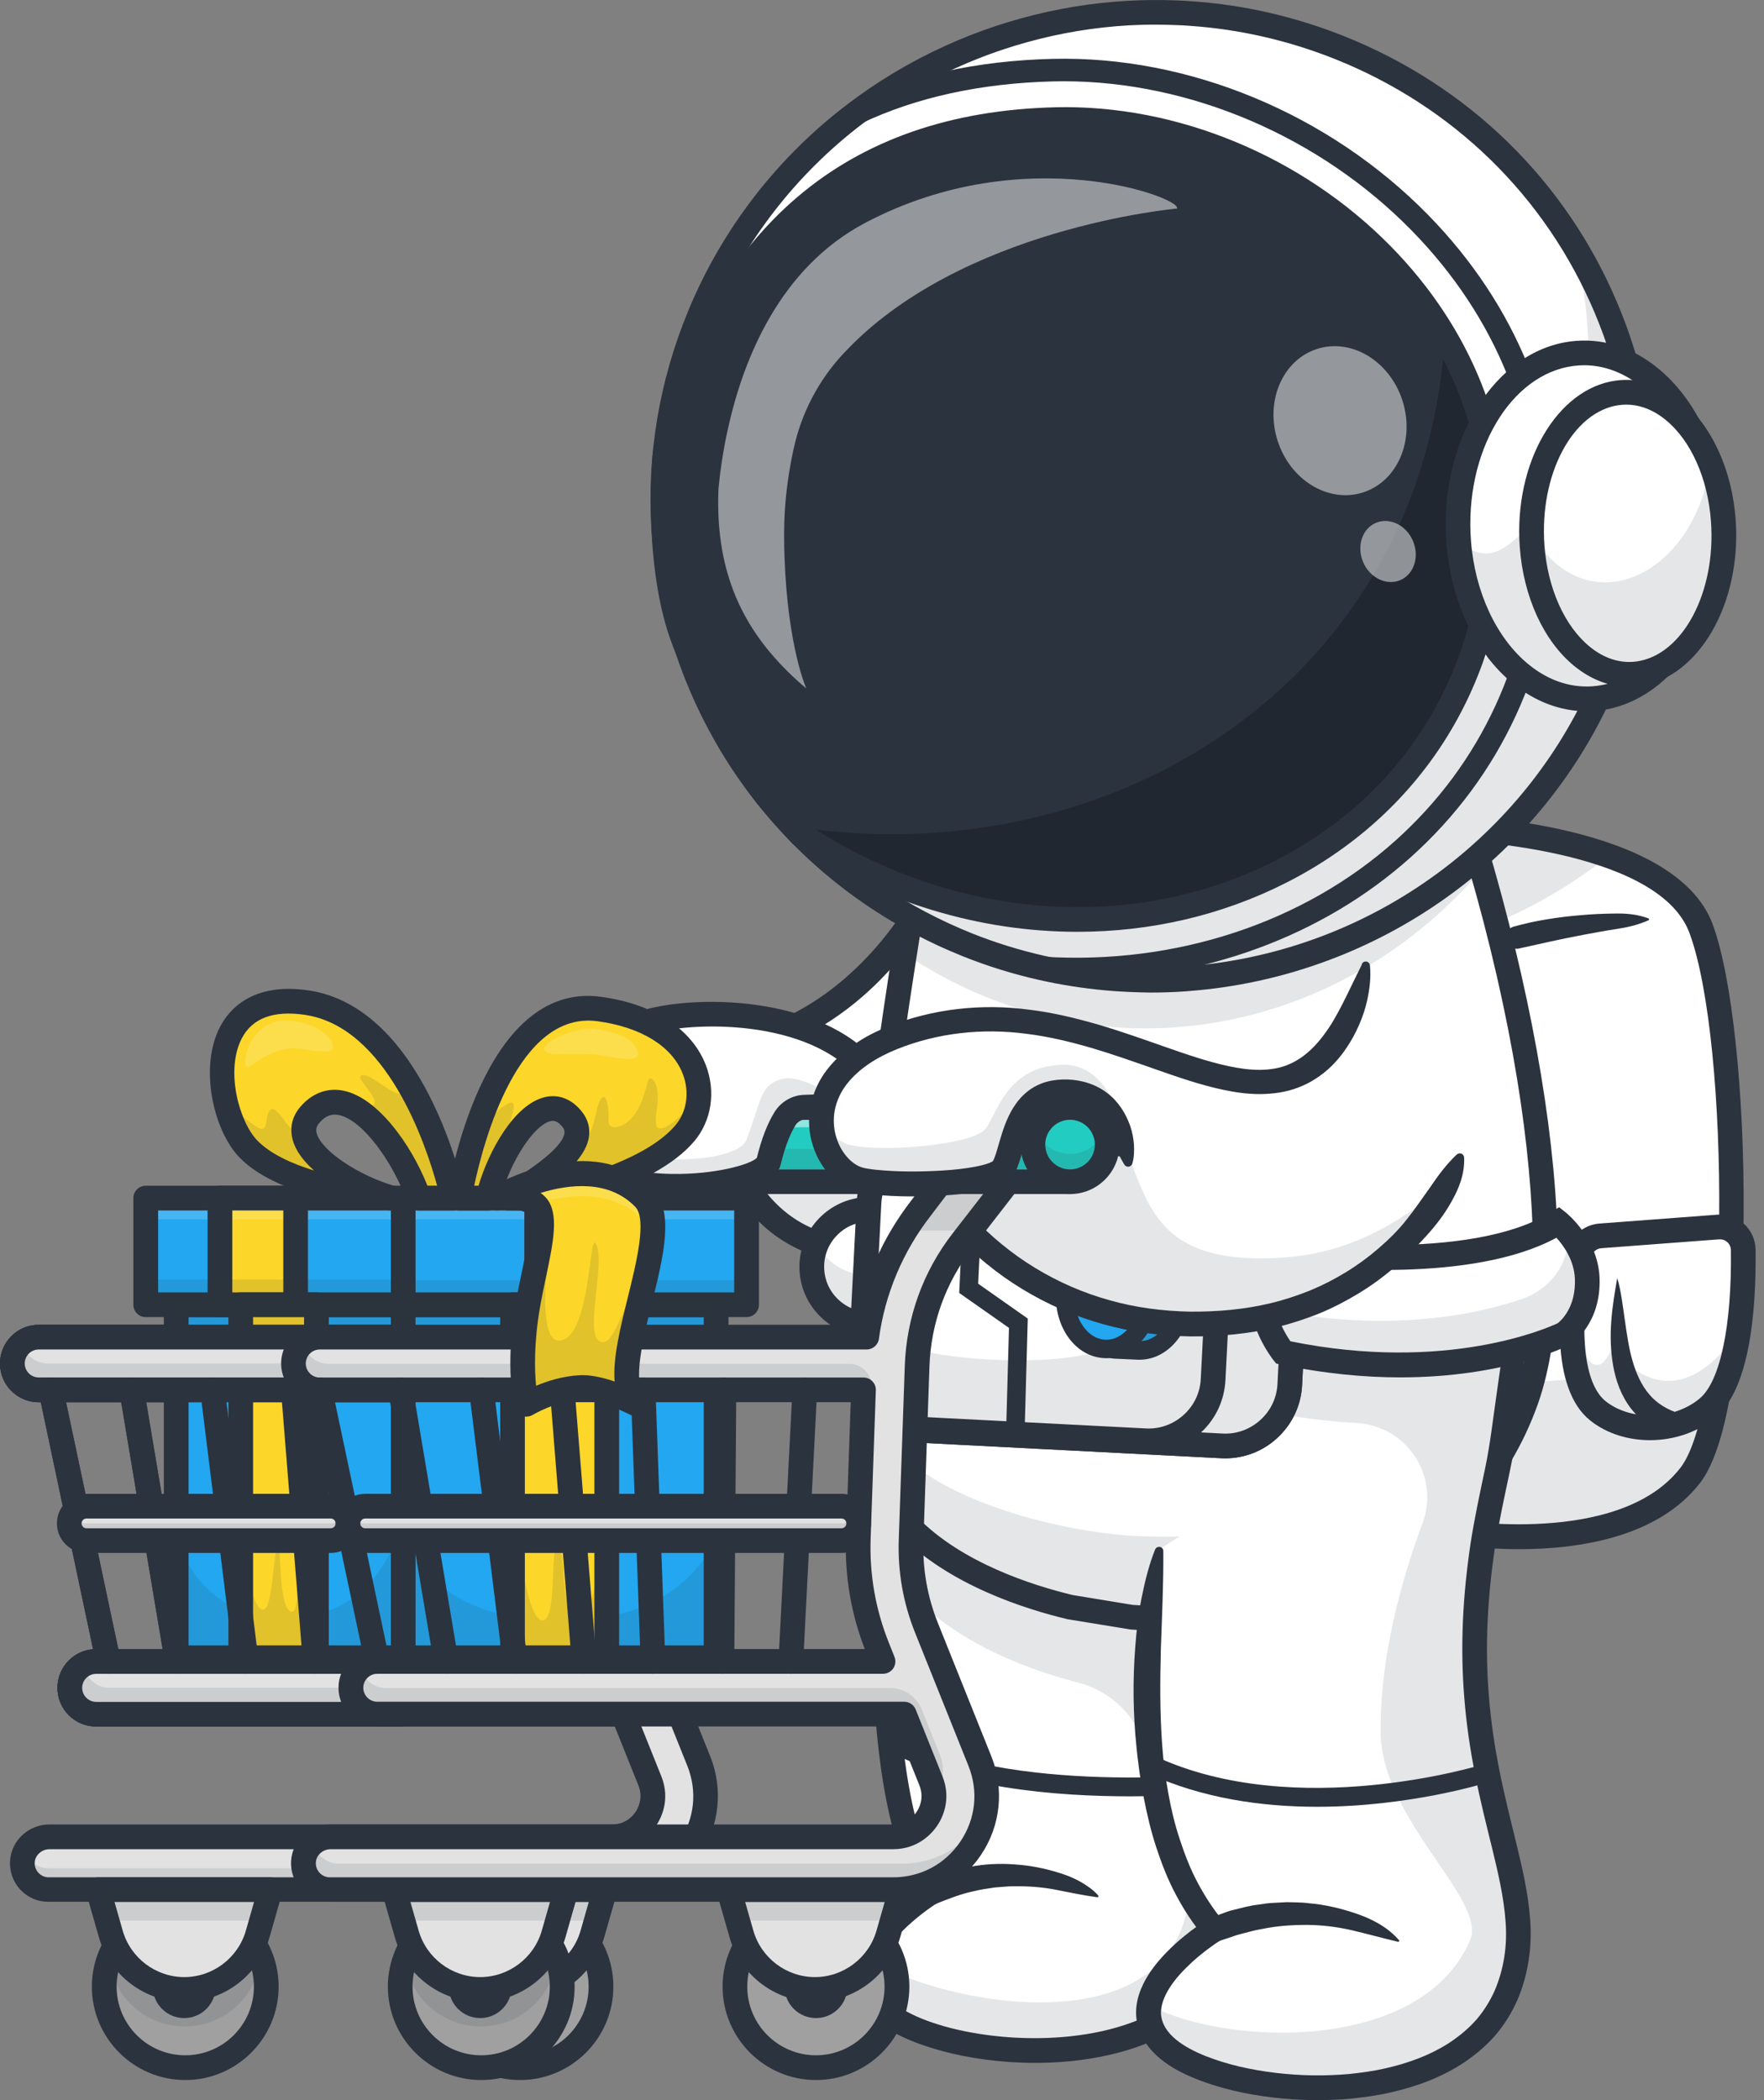 <svg width="126" height="150" viewBox="0 0 126 150" fill="none" xmlns="http://www.w3.org/2000/svg">
<rect x="0" y="0" width="126" height="150" fill="#808080" stroke="none"/>
<path d="M67.086 62.306C67.086 62.306 62.425 73.734 50.841 75.071C50.841 75.071 50.46 87.305 59.638 89.152C64.562 90.145 70.309 90.543 73.386 86.145C76.463 81.746 67.086 62.306 67.086 62.306Z" fill="white"/>
<g opacity="0.35">
<path opacity="0.35" d="M59.638 89.152C64.562 90.145 70.309 90.548 73.386 86.144C74.288 84.85 74.122 82.262 73.423 79.243C73.413 79.265 73.397 79.281 73.386 79.303C70.309 83.701 64.562 83.303 59.638 82.31C55.202 81.418 53 78.1 51.91 74.915C51.561 74.974 51.206 75.028 50.841 75.071C50.841 75.071 50.46 87.304 59.638 89.152Z" fill="#2B333E"/>
</g>
<path d="M59.466 90.017C55.379 89.195 52.436 86.311 50.959 81.687C49.874 78.293 49.955 75.173 49.96 75.044L49.982 74.282L50.739 74.196C61.636 72.939 66.211 62.112 66.27 61.973L67.022 60.136L67.886 61.925C67.908 61.973 70.276 66.887 72.226 72.279C74.97 79.851 75.588 84.555 74.116 86.655C71.93 89.781 68.52 90.672 65.142 90.672C63.155 90.672 61.179 90.366 59.466 90.017ZM51.738 75.839C51.845 78.412 52.731 86.859 59.815 88.288C64.305 89.19 69.82 89.711 72.666 85.64C74.546 82.955 70.491 71.795 67.07 64.336C65.287 67.596 60.545 74.459 51.738 75.839Z" fill="#2B333E"/>
<path d="M87.365 139.87C83.552 148.709 67.221 147.254 63.102 143.597C58.881 139.843 66.512 135.165 66.512 135.165C63.107 129.381 63.005 118.34 63.365 111.246C63.558 107.358 63.891 104.656 63.891 104.656L87.961 91.628C87.945 96.526 87.123 100.72 86.388 104.076C84.825 111.214 84.927 116.702 85.561 121.186C86.737 129.51 89.739 134.376 87.365 139.87Z" fill="white"/>
<g opacity="0.35">
<path opacity="0.35" d="M87.365 139.87C83.552 148.709 67.221 147.254 63.101 143.597C61.77 142.415 61.619 141.142 62.033 139.95C67.602 143.232 81.79 145.718 84.54 137.362C85.882 133.27 83.251 130.445 81.817 124.924C81.21 122.593 79.368 120.789 77.037 120.187C72.097 118.909 66.017 116.246 63.515 111.552C63.461 111.455 63.413 111.353 63.365 111.251C63.558 107.363 63.891 104.662 63.891 104.662L85.437 92.997L87.961 91.633C87.945 96.531 87.123 100.725 86.387 104.082C86.275 104.603 86.167 105.118 86.07 105.623C85.974 106.128 85.882 106.627 85.802 107.116C85.764 107.363 85.721 107.599 85.689 107.841C85.582 108.561 85.49 109.264 85.415 109.952C85.388 110.182 85.367 110.408 85.345 110.628C85.302 111.058 85.27 111.482 85.238 111.901C85.147 113.19 85.115 114.414 85.131 115.574C85.131 115.698 85.136 115.827 85.136 115.95C85.141 116.203 85.147 116.455 85.157 116.707C85.174 117.046 85.19 117.384 85.206 117.712C85.222 117.953 85.238 118.19 85.254 118.426C85.27 118.582 85.281 118.737 85.292 118.888C85.302 119.022 85.313 119.156 85.329 119.285C85.34 119.409 85.351 119.532 85.367 119.656C85.421 120.182 85.485 120.692 85.555 121.186C86.736 129.51 89.738 134.376 87.365 139.87Z" fill="#2B333E"/>
</g>
<path d="M73.95 147.34C75.668 147.34 77.424 147.173 79.111 146.797C83.616 145.798 86.747 143.521 88.176 140.219C89.889 136.245 89.014 132.679 87.902 128.162C86.516 122.529 84.787 115.52 87.252 104.264C88.068 100.532 88.826 96.418 88.842 91.628C88.842 91.139 88.45 90.742 87.961 90.742C87.961 90.742 87.961 90.742 87.956 90.742C87.472 90.742 87.075 91.134 87.075 91.622C87.059 96.246 86.323 100.247 85.528 103.883C82.977 115.537 84.755 122.77 86.189 128.581C87.263 132.936 88.036 136.084 86.554 139.515C85.045 143.006 81.468 144.461 78.724 145.073C72.94 146.357 66.012 145.004 63.682 142.931C62.967 142.297 62.651 141.626 62.715 140.89C62.892 138.844 65.846 136.604 66.968 135.912L67.704 135.461L67.264 134.714C62.205 126.116 64.729 104.978 64.756 104.764C64.815 104.28 64.471 103.84 63.988 103.781C63.505 103.722 63.064 104.066 63.005 104.549C62.898 105.419 60.508 125.418 65.341 134.875C63.972 135.836 61.184 138.108 60.954 140.734C60.873 141.636 61.077 142.984 62.506 144.252C64.477 145.997 69.073 147.34 73.95 147.34Z" fill="#2B333E"/>
<path d="M80.727 128.302C84.513 128.302 87.317 128.001 87.585 127.969C87.951 127.926 88.208 127.604 88.171 127.239C88.128 126.873 87.8 126.616 87.44 126.653C87.285 126.669 71.952 128.313 63.924 123.796C63.607 123.619 63.204 123.732 63.021 124.049C62.844 124.366 62.957 124.768 63.274 124.951C68.177 127.711 75.416 128.302 80.727 128.302Z" fill="#2B333E"/>
<path d="M78.44 135.374C78.069 134.961 77.618 134.655 77.156 134.392C76.92 134.263 76.678 134.15 76.436 134.043C76.189 133.946 75.937 133.855 75.679 133.774C74.659 133.452 73.596 133.237 72.511 133.167C71.431 133.081 70.325 133.13 69.251 133.344C68.166 133.522 67.13 133.914 66.136 134.37C65.696 134.574 65.502 135.095 65.701 135.541C65.9 135.971 66.394 136.164 66.823 135.992L66.888 135.965C67.779 135.611 68.666 135.256 69.605 135.068C70.067 134.945 70.545 134.896 71.018 134.816C71.254 134.789 71.496 134.778 71.737 134.757C71.979 134.73 72.221 134.725 72.462 134.725C73.429 134.714 74.412 134.778 75.379 134.966C76.35 135.154 77.306 135.364 78.37 135.509H78.375C78.418 135.514 78.456 135.487 78.461 135.444C78.461 135.417 78.45 135.391 78.44 135.374Z" fill="#2B333E"/>
<path d="M120.752 105.354C116.005 111.546 103.637 109.398 103.637 109.398L103.529 67.563L103.508 59.116C103.508 59.116 110.559 59.304 115.919 61.516C118.502 62.58 120.688 64.121 121.509 66.334C124.355 74.013 124.651 100.263 120.752 105.354Z" fill="white"/>
<g opacity="0.35">
<path opacity="0.35" d="M123.642 83.782C123.808 92.954 122.938 102.492 120.747 105.349C116 111.541 103.632 109.393 103.632 109.393L103.503 59.11C103.503 59.11 103.632 59.116 103.873 59.127L103.97 98.33C103.97 98.33 116.338 100.478 121.085 94.286C122.38 92.611 123.212 88.636 123.642 83.782Z" fill="#2B333E"/>
</g>
<path d="M108.497 110.649C112.681 110.649 118.416 109.844 121.451 105.891C124.147 102.379 124.512 91.386 124.544 86.821C124.608 78.111 123.717 69.754 122.337 66.022C119.641 58.74 104.19 58.246 103.53 58.23C103.036 58.224 102.638 58.6 102.622 59.089C102.612 59.578 102.993 59.98 103.482 59.996C103.632 60.002 118.395 60.474 120.677 66.639C123.572 74.443 123.653 100.113 120.044 104.817C115.678 110.51 103.9 108.55 103.782 108.528C103.304 108.448 102.848 108.77 102.762 109.248C102.681 109.726 102.998 110.182 103.482 110.268C103.696 110.3 105.764 110.649 108.497 110.649Z" fill="#2B333E"/>
<path d="M122.734 87.643L114.308 88.277C113.556 88.336 112.933 88.889 112.799 89.63C112.305 92.347 111.499 98.684 114.141 100.779C116.338 102.513 119.898 102.315 121.988 100.542C124.324 98.566 124.549 92.347 124.512 89.27C124.506 88.314 123.69 87.568 122.734 87.643Z" fill="white"/>
<g opacity="0.35">
<path opacity="0.35" d="M112.804 89.63C112.31 92.347 111.504 98.684 114.146 100.779C116.343 102.519 119.903 102.315 121.992 100.542C123.426 99.323 124.065 96.504 124.339 93.803C123.958 95.156 123.362 96.251 122.621 96.971C118.373 101.095 115.204 96.23 115.204 96.23C115.204 96.23 114.657 97.411 114.216 97.476C112.385 97.755 112.761 92.014 113.029 89.05C112.917 89.222 112.841 89.415 112.804 89.63Z" fill="#2B333E"/>
</g>
<path d="M113.599 101.466C110.683 99.157 111.306 92.96 111.934 89.469C112.138 88.33 113.089 87.477 114.244 87.391L122.67 86.757C123.368 86.703 124.061 86.945 124.576 87.417C125.092 87.89 125.392 88.561 125.398 89.26C125.451 93.572 125 99.146 122.557 101.214C121.263 102.309 119.549 102.863 117.852 102.863C116.306 102.863 114.775 102.401 113.599 101.466ZM122.804 88.518L114.378 89.152C114.023 89.179 113.733 89.437 113.674 89.786C112.734 94.984 113.116 98.835 114.695 100.086C116.51 101.52 119.592 101.423 121.424 99.871C122.874 98.641 123.706 94.683 123.636 89.286C123.631 89.072 123.545 88.873 123.384 88.722C123.239 88.588 123.056 88.518 122.863 88.518C122.841 88.518 122.82 88.518 122.804 88.518Z" fill="#2B333E"/>
<path d="M115.516 91.284C115.339 92.31 115.167 93.314 115.092 94.351C115.011 95.387 115.038 96.45 115.221 97.525C115.409 98.593 115.79 99.7 116.531 100.645C116.902 101.107 117.358 101.525 117.868 101.832C118.379 102.148 118.937 102.363 119.496 102.503C119.931 102.605 120.366 102.342 120.468 101.907C120.564 101.499 120.333 101.085 119.941 100.956L119.92 100.951C119.082 100.672 118.352 100.247 117.809 99.597C117.256 98.958 116.875 98.121 116.612 97.208C116.343 96.295 116.209 95.317 116.064 94.318C116.032 94.071 115.994 93.819 115.957 93.567C115.924 93.314 115.887 93.062 115.844 92.804C115.763 92.299 115.672 91.784 115.516 91.284Z" fill="#2B333E"/>
<path d="M117.75 65.598C116.939 65.291 116.128 65.232 115.323 65.249C114.517 65.259 113.712 65.291 112.906 65.367C112.101 65.431 111.295 65.528 110.5 65.662C109.7 65.785 108.905 65.968 108.121 66.183C107.692 66.301 107.439 66.742 107.557 67.171C107.67 67.585 108.089 67.837 108.508 67.746L108.524 67.74L110.801 67.236L111.945 66.994L113.1 66.768C113.873 66.623 114.646 66.478 115.42 66.36C116.198 66.242 116.972 66.081 117.75 65.727C117.788 65.71 117.804 65.667 117.788 65.63C117.783 65.619 117.766 65.608 117.75 65.598Z" fill="#2B333E"/>
<g opacity="0.35">
<path opacity="0.35" d="M114.415 61.516C110.72 64.325 106.499 66.376 102.025 67.563L102.004 59.116C102.004 59.111 109.055 59.298 114.415 61.516Z" fill="#2B333E"/>
</g>
<g opacity="0.35">
<path opacity="0.35" d="M84.347 104.184C84.256 104.662 84.175 105.134 84.095 105.596C84.17 105.134 84.256 104.662 84.347 104.184Z" fill="#2B333E"/>
</g>
<path d="M63.032 106.472C66.404 112.782 76.587 115.209 80.818 115.505C81.774 115.569 82.703 115.596 83.6 115.585C90.388 115.51 95.453 113.432 97.332 112.599C101.5 110.746 104.931 107.734 107.235 103.829C107.949 102.621 108.556 101.321 109.04 99.952C109.066 99.882 109.088 99.812 109.115 99.737C109.867 97.508 110.296 94.635 110.388 91.236C110.565 84.657 109.475 76.118 107.031 66.473C106.666 65.039 106.274 63.584 105.855 62.107C104.609 57.757 103.1 53.219 101.328 48.569L68.381 46.791C66.898 54.556 65.642 61.683 64.621 68.122C64.433 69.314 64.256 70.48 64.084 71.629C61.313 90.081 60.771 102.245 63.032 106.472Z" fill="white"/>
<g opacity="0.35">
<path opacity="0.35" d="M109.034 99.946C106.982 105.762 102.783 110.171 97.327 112.599C95.2 113.544 88.987 116.079 80.813 115.504C76.581 115.209 66.399 112.781 63.026 106.471C61.979 104.511 61.533 100.843 61.635 95.634C61.721 98.727 62.172 100.967 63.026 102.277C66.399 107.454 76.581 109.446 80.813 109.688C88.987 110.161 95.2 108.082 97.327 107.304C102.783 105.311 106.982 101.697 109.034 96.928C109.888 94.941 110.344 92.31 110.393 89.157C110.446 93.582 109.985 97.256 109.034 99.946Z" fill="#2B333E"/>
</g>
<g opacity="0.35">
<path opacity="0.35" d="M62.548 83.153C62.011 87.971 61.699 92.149 61.635 95.634C61.549 92.385 61.866 88.201 62.548 83.153Z" fill="#2B333E"/>
</g>
<g opacity="0.35">
<path opacity="0.35" d="M110.393 89.152C110.371 87.278 110.258 85.269 110.049 83.143C110.307 85.307 110.419 87.321 110.393 89.152Z" fill="#2B333E"/>
</g>
<path d="M80.754 116.385L76.307 115.66L76.243 115.649C73.267 114.94 67.758 113.211 64.229 109.57C63.418 108.732 62.747 107.83 62.248 106.885C59.149 101.085 60.867 81.37 67.5 46.613C67.591 46.135 68.053 45.824 68.531 45.91C69.009 46.001 69.326 46.463 69.234 46.941C62.769 80.806 60.943 100.698 63.805 106.052C64.229 106.852 64.799 107.62 65.502 108.34C68.703 111.648 73.831 113.254 76.624 113.925L80.915 114.629C87.843 115.107 93.465 113.351 96.967 111.793C102.284 109.425 106.274 105.118 108.202 99.651C110.994 91.74 109.695 72.971 100.49 48.874C100.318 48.418 100.544 47.907 101 47.736C101.456 47.564 101.967 47.789 102.139 48.246C110.242 69.475 113.346 90.371 109.861 100.242C107.772 106.165 103.444 110.843 97.681 113.404C94.416 114.86 89.395 116.471 83.23 116.471C82.424 116.476 81.597 116.449 80.754 116.385Z" fill="#2B333E"/>
<path d="M82.795 110.676C82.795 110.676 79.143 128.919 86.72 137.781C86.72 137.781 79.089 142.463 83.31 146.212C87.429 149.869 103.761 151.325 107.573 142.485C111.225 134.027 102.139 127.061 106.596 106.692C107.332 103.335 108.148 99.146 108.164 94.243L82.795 110.676Z" fill="white"/>
<g opacity="0.35">
<path opacity="0.35" d="M106.601 106.745C102.144 127.115 111.23 134.08 107.578 142.539C103.766 151.378 87.434 149.923 83.315 146.266C82.209 145.283 81.919 144.236 82.091 143.226C87.633 146.153 101.526 146.652 105.001 138.592C106.257 135.681 98.669 130.026 98.615 123.7C98.572 118.399 100.055 112.98 101.612 108.791C102.863 105.419 100.473 101.821 96.881 101.633C96.849 101.633 96.816 101.627 96.784 101.627C94.749 101.52 92.531 101.241 90.152 100.736C90.152 100.736 86.301 95.87 90.592 93.126C90.592 93.126 103.631 94.915 110.387 91.236C110.29 94.834 109.839 97.874 109.045 100.237C108.653 100.36 108.218 100.489 107.734 100.612C107.417 102.884 106.998 104.936 106.601 106.745Z" fill="#2B333E"/>
</g>
<path d="M82.51 110.666C82.059 111.793 81.78 112.953 81.543 114.124C81.312 115.295 81.173 116.482 81.087 117.669C80.904 120.048 80.931 122.448 81.183 124.833C81.237 125.429 81.323 126.025 81.398 126.621C81.495 127.217 81.581 127.813 81.699 128.404C81.93 129.585 82.204 130.767 82.585 131.927C82.966 133.081 83.401 134.225 83.987 135.315C84.561 136.406 85.243 137.448 86.049 138.403L86.258 137.077C85.829 137.351 85.458 137.614 85.072 137.904C84.696 138.194 84.325 138.495 83.971 138.817C83.267 139.467 82.591 140.17 82.037 141.035C81.763 141.465 81.522 141.937 81.355 142.463C81.189 142.984 81.103 143.57 81.173 144.166C81.237 144.757 81.457 145.326 81.763 145.798C81.909 146.045 82.086 146.25 82.263 146.459C82.354 146.561 82.451 146.647 82.542 146.744C82.639 146.835 82.73 146.932 82.838 147.012C83.654 147.689 84.54 148.124 85.431 148.484C86.323 148.843 87.231 149.112 88.149 149.332C89.98 149.756 91.844 149.966 93.713 149.998C94.647 150.009 95.581 149.977 96.516 149.891C97.45 149.794 98.385 149.67 99.303 149.456C101.145 149.042 102.971 148.382 104.598 147.297C105.404 146.749 106.166 146.11 106.816 145.363C107.461 144.606 107.987 143.752 108.39 142.839C109.158 141.046 109.448 139.026 109.297 137.125C109.163 135.213 108.728 133.409 108.304 131.642C107.874 129.881 107.434 128.141 107.09 126.395C106.392 122.905 106.086 119.36 106.258 115.81C106.338 114.038 106.521 112.271 106.784 110.51C107.058 108.743 107.434 107.03 107.815 105.225C108.175 103.437 108.588 101.643 108.755 99.807C108.927 97.975 108.932 96.112 108.454 94.286C108.411 94.125 108.245 94.028 108.084 94.071C107.976 94.098 107.896 94.184 107.869 94.286C107.369 96.08 107.149 97.831 106.897 99.592C106.644 101.348 106.446 103.12 106.08 104.876C105.715 106.616 105.318 108.437 105.039 110.247C104.77 112.067 104.577 113.899 104.496 115.741C104.416 117.583 104.442 119.43 104.593 121.272C104.738 123.114 105.006 124.94 105.366 126.744C105.715 128.549 106.166 130.321 106.596 132.072C107.02 133.817 107.423 135.552 107.541 137.254C107.675 138.957 107.423 140.616 106.773 142.157C106.44 142.904 106.011 143.597 105.484 144.22C104.947 144.837 104.314 145.369 103.626 145.836C102.235 146.76 100.608 147.361 98.927 147.737C98.084 147.93 97.225 148.043 96.36 148.135C95.49 148.21 94.62 148.242 93.745 148.231C91.999 148.199 90.249 148 88.557 147.608C87.714 147.41 86.887 147.157 86.097 146.846C85.313 146.529 84.561 146.142 83.987 145.664C83.391 145.175 83.009 144.579 82.94 143.967C82.864 143.35 83.117 142.641 83.541 141.98C83.96 141.314 84.545 140.697 85.168 140.122C85.485 139.837 85.813 139.563 86.156 139.3C86.495 139.043 86.86 138.785 87.193 138.575L88.058 138.033L87.402 137.254C86.694 136.411 86.087 135.482 85.56 134.494C85.029 133.511 84.626 132.453 84.272 131.384C83.917 130.31 83.648 129.204 83.45 128.076C83.246 126.954 83.095 125.815 83.015 124.671C82.843 122.384 82.859 120.074 82.918 117.765C82.999 115.456 83.111 113.141 83.095 110.784V110.778C83.095 110.612 82.961 110.483 82.795 110.483C82.66 110.483 82.553 110.558 82.51 110.666Z" fill="#2B333E"/>
<path d="M94.072 129.048C100.656 129.048 106.053 127.378 106.402 127.265C106.751 127.153 106.945 126.782 106.832 126.433C106.719 126.084 106.349 125.891 106 126.003C105.865 126.046 92.606 130.149 82.499 125.434C82.166 125.278 81.774 125.423 81.618 125.756C81.463 126.089 81.608 126.481 81.941 126.637C85.877 128.463 90.184 129.048 94.072 129.048Z" fill="#2B333E"/>
<path d="M64.988 93.384C66.59 91.781 66.59 89.183 64.988 87.581C63.386 85.979 60.788 85.979 59.185 87.581C57.583 89.183 57.583 91.781 59.185 93.384C60.788 94.986 63.386 94.986 64.988 93.384Z" fill="white"/>
<g opacity="0.35">
<path opacity="0.35" d="M57.989 90.586C58.048 92.852 59.927 94.64 62.194 94.581C64.46 94.522 66.248 92.637 66.189 90.371C66.173 89.748 66.017 89.152 65.749 88.631C65.126 90.032 63.74 91.031 62.102 91.074C60.464 91.117 59.025 90.194 58.338 88.824C58.096 89.361 57.967 89.963 57.989 90.586Z" fill="#2B333E"/>
</g>
<path d="M57.103 90.613L57.984 90.591L57.103 90.613C57.033 87.863 59.208 85.57 61.958 85.5C63.285 85.468 64.552 85.951 65.519 86.87C66.485 87.788 67.033 89.023 67.071 90.355C67.14 93.105 64.965 95.398 62.216 95.467C62.173 95.467 62.13 95.467 62.081 95.467C59.396 95.467 57.173 93.314 57.103 90.613ZM62.001 87.261C61.142 87.283 60.342 87.637 59.751 88.266C59.16 88.889 58.843 89.705 58.87 90.564C58.892 91.424 59.246 92.224 59.874 92.814C60.497 93.405 61.313 93.722 62.173 93.695C63.945 93.647 65.352 92.17 65.309 90.392C65.288 89.533 64.933 88.733 64.305 88.142C63.703 87.568 62.919 87.256 62.092 87.256C62.06 87.261 62.033 87.261 62.001 87.261Z" fill="#2B333E"/>
<g opacity="0.35">
<path opacity="0.35" d="M61.909 94.227C62.607 89.624 62.742 85.355 62.548 81.553C62.452 83.749 62.248 86.053 61.882 88.448C61.458 91.262 61.324 94.195 61.587 97.078C61.657 96.123 61.77 95.167 61.909 94.227Z" fill="#2B333E"/>
</g>
<path d="M65.856 102.17L87.273 103.271C89.808 103.399 91.989 101.434 92.123 98.894L92.708 87.498C92.821 85.275 91.328 83.325 89.25 82.788C88.954 82.707 88.648 82.665 88.331 82.648L66.914 81.547C64.374 81.419 62.194 83.384 62.065 85.924L61.598 94.952L61.474 97.32C61.351 99.86 63.322 102.041 65.856 102.17Z" fill="white"/>
<g opacity="0.35">
<path opacity="0.35" d="M65.856 102.17L87.273 103.271C89.808 103.399 91.989 101.434 92.123 98.894L92.708 87.498C92.821 85.275 91.328 83.325 89.25 82.788C87.993 83.535 87.193 84.013 87.193 84.013C85.678 93.11 82.838 97.535 71.469 97.138C66.56 96.966 63.504 96.058 61.603 94.952L61.48 97.32C61.351 99.86 63.322 102.041 65.856 102.17Z" fill="#2B333E"/>
</g>
<path d="M87.23 104.152L65.813 103.051C62.784 102.895 60.448 100.306 60.604 97.278L61.189 85.876C61.345 82.847 63.934 80.517 66.963 80.667L88.379 81.768C91.408 81.924 93.744 84.512 93.589 87.541L93.003 98.942C92.928 100.403 92.284 101.751 91.194 102.739C90.173 103.663 88.874 104.162 87.515 104.162C87.418 104.162 87.327 104.157 87.23 104.152ZM64.181 83.39C63.44 84.061 62.999 84.974 62.951 85.968L62.365 97.369C62.317 98.362 62.656 99.318 63.327 100.059C63.998 100.8 64.911 101.241 65.905 101.289L87.322 102.39C88.315 102.444 89.271 102.1 90.012 101.429C90.753 100.757 91.194 99.844 91.242 98.851L91.827 87.45C91.935 85.393 90.345 83.632 88.288 83.529L66.871 82.428C66.807 82.423 66.742 82.423 66.678 82.423C65.76 82.423 64.879 82.761 64.181 83.39Z" fill="#2B333E"/>
<path d="M65.003 102.041C65.277 102.111 65.561 102.153 65.857 102.17L87.274 103.271C89.132 103.367 90.802 102.336 91.608 100.773C91.903 100.209 92.086 99.57 92.118 98.894L92.381 93.829L92.467 92.159L92.709 87.498C92.837 84.958 90.867 82.783 88.332 82.648L83.703 82.412C85.813 82.922 87.344 84.888 87.231 87.133L86.914 93.287L86.645 98.528C86.516 101.063 84.331 103.034 81.796 102.905L65.003 102.041Z" fill="white"/>
<g opacity="0.35">
<path opacity="0.35" d="M65.003 102.041C65.277 102.111 65.561 102.154 65.857 102.17L87.274 103.271C89.808 103.4 91.989 101.434 92.118 98.894L92.467 92.16C91.865 93.32 90.823 94.732 89.266 94.807C88.412 94.85 87.607 94.195 86.914 93.287L86.645 98.529C86.516 101.064 84.331 103.035 81.796 102.906L65.003 102.041Z" fill="#2B333E"/>
</g>
<path d="M87.231 104.152L65.819 103.051C65.47 103.035 65.121 102.981 64.788 102.895L65.051 101.16L81.85 102.025C82.843 102.079 83.794 101.735 84.54 101.064C85.287 100.392 85.722 99.479 85.77 98.486L86.355 87.085C86.447 85.296 85.249 83.691 83.504 83.266L83.756 81.526L88.385 81.763C89.846 81.838 91.194 82.482 92.182 83.578C93.17 84.673 93.67 86.08 93.595 87.541L93.009 98.942C92.934 100.403 92.29 101.751 91.199 102.739C90.179 103.663 88.885 104.157 87.526 104.157C87.424 104.162 87.327 104.157 87.231 104.152ZM88.117 87.181L87.531 98.577C87.456 100.006 86.844 101.332 85.791 102.31L87.327 102.39C88.316 102.444 89.272 102.1 90.018 101.429C90.764 100.758 91.199 99.845 91.248 98.851L91.833 87.45C91.941 85.393 90.351 83.632 88.294 83.524L86.914 83.454C87.73 84.48 88.187 85.79 88.117 87.181Z" fill="#2B333E"/>
<path d="M78.493 92.492C78.472 92.916 78.912 96.343 78.912 96.343C78.912 96.343 79.991 96.391 81.312 96.45C82.966 96.525 84.384 94.877 84.481 92.761C84.578 90.65 83.316 88.873 81.662 88.797C80.544 88.749 79.261 88.69 79.261 88.69C79.261 88.69 78.52 91.805 78.493 92.492Z" fill="#22A7F0"/>
<g opacity="0.35">
<path opacity="0.35" d="M78.493 92.492C78.472 92.916 78.912 96.343 78.912 96.343C78.912 96.343 79.991 96.391 81.312 96.45C82.966 96.525 84.384 94.877 84.481 92.761C84.578 90.65 83.316 88.873 81.662 88.797C80.544 88.749 79.261 88.69 79.261 88.69C79.261 88.69 78.52 91.805 78.493 92.492Z" fill="#2B333E"/>
</g>
<path d="M81.281 97.116L79.611 97.041C78.859 97.009 78.252 96.445 78.161 95.699C77.812 92.863 77.822 92.573 77.828 92.466C77.844 92.063 78.053 90.984 78.445 89.26C78.612 88.535 79.267 88.035 80.008 88.067L81.684 88.143C82.693 88.191 83.606 88.717 84.261 89.635C84.879 90.505 85.191 91.628 85.137 92.793C85.024 95.21 83.37 97.116 81.415 97.116C81.372 97.116 81.329 97.116 81.281 97.116ZM79.74 89.55C79.219 91.843 79.16 92.401 79.154 92.519C79.154 92.579 79.165 92.992 79.476 95.532C79.487 95.634 79.573 95.709 79.675 95.715L81.345 95.79C82.629 95.844 83.746 94.48 83.821 92.734C83.859 91.859 83.638 91.032 83.187 90.403C82.774 89.823 82.221 89.49 81.63 89.464L79.954 89.388C79.949 89.388 79.949 89.388 79.944 89.388C79.847 89.388 79.761 89.453 79.74 89.55Z" fill="#2B333E"/>
<path d="M82.083 92.65C82.179 90.537 80.917 88.763 79.264 88.688C77.61 88.612 76.192 90.264 76.096 92.376C75.999 94.489 77.261 96.263 78.915 96.338C80.568 96.414 81.986 94.762 82.083 92.65Z" fill="#22A7F0"/>
<path d="M78.88 97.003C77.87 96.955 76.957 96.429 76.302 95.51C75.685 94.64 75.373 93.518 75.427 92.353C75.481 91.182 75.894 90.097 76.587 89.286C77.323 88.432 78.278 87.987 79.288 88.035C80.298 88.083 81.211 88.609 81.866 89.528C82.484 90.398 82.795 91.52 82.741 92.686C82.629 95.102 80.974 97.009 79.02 97.009C78.971 97.009 78.923 97.009 78.88 97.003ZM77.591 90.151C77.086 90.736 76.791 91.542 76.748 92.417C76.71 93.292 76.93 94.119 77.382 94.748C77.795 95.328 78.348 95.661 78.939 95.688C80.223 95.747 81.34 94.377 81.415 92.632C81.452 91.757 81.232 90.929 80.781 90.301C80.368 89.721 79.814 89.388 79.224 89.361C79.197 89.361 79.17 89.361 79.143 89.361C78.585 89.35 78.037 89.635 77.591 90.151Z" fill="#2B333E"/>
<path d="M72.521 103.093C72.875 103.093 73.171 102.809 73.181 102.449L73.412 94.178L69.868 91.687L70.346 81.725C70.362 81.359 70.083 81.048 69.718 81.032C69.347 81.016 69.041 81.295 69.025 81.66L68.515 92.347L72.07 94.844L71.86 102.406C71.85 102.771 72.14 103.077 72.505 103.088C72.51 103.093 72.516 103.093 72.521 103.093Z" fill="#2B333E"/>
<path d="M111.306 87.305C111.306 87.305 113.287 88.884 113.373 91.316C113.475 94.13 111.714 95.269 111.714 95.269C111.714 95.269 104.013 99.211 91.65 96.59C91.65 96.59 88.015 91.993 92.064 89.399C92.069 89.399 105.114 91.193 111.306 87.305Z" fill="white"/>
<g opacity="0.35">
<path opacity="0.35" d="M113.373 91.316C113.475 94.125 111.714 95.269 111.714 95.269C111.714 95.269 104.013 99.216 91.65 96.595C91.65 96.595 90.453 95.081 90.2 93.303C90.259 93.389 90.297 93.437 90.297 93.437C99.33 95.355 105.876 93.76 108.744 92.766C110.736 92.073 112.068 90.263 112.02 88.244C112.02 88.217 112.02 88.19 112.02 88.158C112.02 88.11 112.02 88.067 112.009 88.019C112.589 88.706 113.325 89.861 113.373 91.316Z" fill="#2B333E"/>
</g>
<path d="M91.468 97.454L91.156 97.39L90.958 97.143C90.872 97.036 88.89 94.495 89.33 91.869C89.551 90.559 90.308 89.48 91.586 88.663L91.86 88.486L92.182 88.529C92.311 88.545 104.974 90.237 110.833 86.558L111.365 86.225L111.854 86.612C111.945 86.687 114.152 88.475 114.254 91.284C114.372 94.56 112.283 95.951 112.192 96.01L112.117 96.053C111.875 96.176 107.461 98.378 100.023 98.378C97.504 98.378 94.636 98.126 91.468 97.454ZM112.493 91.348C112.444 90.006 111.671 88.948 111.172 88.405C105.135 91.681 94.379 90.575 92.289 90.323C91.597 90.833 91.199 91.434 91.076 92.154C90.829 93.625 91.763 95.204 92.171 95.8C103.336 98.072 110.592 94.828 111.263 94.511C111.483 94.34 112.568 93.405 112.493 91.348Z" fill="#2B333E"/>
<g opacity="0.35">
<path opacity="0.35" d="M64.61 68.111C64.734 68.197 64.863 68.277 64.986 68.358C65.974 69.002 67 69.593 68.064 70.13C68.584 70.393 69.111 70.64 69.653 70.882C71.28 71.591 72.929 72.144 74.588 72.557C76.017 72.917 77.456 73.159 78.89 73.304C80.619 73.476 82.349 73.497 84.056 73.368C84.679 73.32 85.297 73.256 85.915 73.17C93.503 72.133 100.608 68.234 105.844 62.096C104.598 57.746 103.089 53.208 101.317 48.557L68.37 46.78C66.887 54.545 65.631 61.677 64.61 68.111Z" fill="#2B333E"/>
</g>
<path d="M51.85 52.537C54.713 57.558 58.864 61.887 64.079 64.996C65.142 65.63 66.248 66.215 67.392 66.742C67.951 66.999 68.52 67.241 69.1 67.477C70.851 68.176 72.628 68.723 74.411 69.126C75.953 69.475 77.499 69.717 79.046 69.856C80.909 70.023 82.773 70.039 84.615 69.91C85.286 69.862 85.952 69.797 86.618 69.712C98.782 68.165 109.807 60.362 114.78 48.343C122.116 30.642 113.55 10.514 95.656 3.382C92.209 2.013 88.664 1.213 85.141 0.966C84.728 0.933 84.314 0.912 83.901 0.896C82.794 0.853 81.688 0.864 80.592 0.928C78.058 1.073 75.555 1.492 73.133 2.163C70.711 2.829 68.37 3.758 66.146 4.913C65.437 5.283 64.745 5.67 64.062 6.089C63.042 6.712 62.049 7.389 61.093 8.119C56.319 11.744 52.414 16.626 49.976 22.522C45.755 32.699 46.802 43.687 51.85 52.537Z" fill="white"/>
<path d="M79.036 69.947C77.462 69.808 75.899 69.561 74.39 69.217C72.586 68.809 70.792 68.256 69.063 67.568C68.424 67.311 67.865 67.069 67.35 66.827C66.222 66.306 65.105 65.721 64.025 65.076C58.934 62.037 54.692 57.719 51.765 52.585C46.486 43.321 45.798 32.355 49.891 22.49C52.254 16.781 56.11 11.792 61.04 8.049C61.974 7.34 62.973 6.653 64.015 6.013C64.686 5.605 65.389 5.208 66.104 4.837C68.332 3.677 70.685 2.748 73.107 2.077C75.55 1.4 78.069 0.981 80.582 0.842C81.678 0.777 82.795 0.772 83.896 0.81C84.341 0.826 84.744 0.847 85.142 0.879C88.74 1.137 92.284 1.953 95.684 3.301C104.394 6.776 111.182 13.398 114.791 21.958C118.373 30.448 118.395 39.831 114.856 48.38C110.049 59.991 99.228 68.197 86.618 69.802C85.958 69.883 85.281 69.953 84.61 70.001C83.794 70.055 82.977 70.087 82.166 70.087C81.125 70.087 80.072 70.039 79.036 69.947ZM80.598 1.019C78.09 1.159 75.588 1.578 73.155 2.249C70.744 2.915 68.402 3.838 66.184 4.993C65.475 5.364 64.772 5.756 64.106 6.164C63.069 6.798 62.071 7.48 61.142 8.188C56.239 11.91 52.404 16.878 50.052 22.554C45.986 32.371 46.663 43.284 51.921 52.494L51.846 52.537L51.921 52.494C54.831 57.601 59.053 61.897 64.117 64.921C65.191 65.56 66.302 66.145 67.419 66.661C67.935 66.897 68.488 67.139 69.122 67.397C70.846 68.084 72.629 68.637 74.422 69.04C75.926 69.383 77.478 69.625 79.041 69.765C80.872 69.931 82.736 69.947 84.594 69.819C85.26 69.77 85.931 69.706 86.592 69.62C99.137 68.025 109.899 59.856 114.684 48.305C118.207 39.804 118.185 30.465 114.619 22.023C111.027 13.511 104.276 6.916 95.609 3.463C92.225 2.115 88.697 1.304 85.12 1.051C84.728 1.019 84.325 0.998 83.885 0.981C83.439 0.965 82.993 0.955 82.553 0.955C81.909 0.965 81.248 0.981 80.598 1.019Z" fill="#2B333E"/>
<g opacity="0.35">
<path opacity="0.35" d="M114.78 48.348C109.807 60.367 98.781 68.17 86.618 69.717C85.952 69.803 85.286 69.867 84.615 69.916C82.772 70.044 80.909 70.028 79.046 69.862C77.499 69.722 75.952 69.486 74.411 69.132C72.623 68.729 70.85 68.181 69.094 67.483C68.514 67.246 67.945 67.005 67.386 66.747C66.237 66.221 65.136 65.635 64.073 65.002C58.858 61.892 54.707 57.564 51.845 52.542C50.271 49.782 49.084 46.818 48.327 43.735C51.173 48.466 55.18 52.537 60.153 55.507C61.216 56.141 62.317 56.726 63.466 57.252C64.025 57.51 64.594 57.752 65.174 57.988C66.925 58.686 68.702 59.234 70.485 59.637C72.026 59.986 73.573 60.227 75.12 60.367C76.983 60.534 78.847 60.55 80.689 60.421C81.36 60.373 82.031 60.308 82.692 60.222C94.856 58.675 105.881 50.872 110.854 38.853C113.759 31.845 114.168 24.45 112.492 17.641C117.9 26.604 119.108 37.903 114.78 48.348Z" fill="#2B333E"/>
</g>
<path d="M78.981 70.538C77.381 70.393 75.797 70.146 74.261 69.797C72.424 69.384 70.604 68.82 68.842 68.116C68.198 67.853 67.629 67.612 67.102 67.365C65.958 66.838 64.82 66.237 63.724 65.587C58.542 62.494 54.23 58.101 51.255 52.875C45.879 43.456 45.186 32.291 49.343 22.259C51.748 16.454 55.669 11.379 60.679 7.577C61.63 6.852 62.645 6.159 63.708 5.509C64.39 5.09 65.105 4.687 65.83 4.311C68.091 3.13 70.491 2.185 72.951 1.508C75.437 0.821 77.993 0.396 80.555 0.251C81.667 0.187 82.805 0.176 83.922 0.219C84.373 0.235 84.792 0.257 85.19 0.289C88.847 0.552 92.456 1.379 95.909 2.754C104.77 6.288 111.671 13.027 115.344 21.733C118.991 30.374 119.012 39.917 115.409 48.611C110.516 60.421 99.518 68.766 86.699 70.393C86.027 70.479 85.34 70.544 84.658 70.592C83.831 70.651 82.999 70.678 82.171 70.678C81.103 70.683 80.04 70.635 78.981 70.538ZM80.63 1.61C78.165 1.75 75.706 2.158 73.316 2.818C70.948 3.474 68.644 4.381 66.463 5.514C65.765 5.879 65.078 6.266 64.422 6.669C63.402 7.292 62.419 7.963 61.512 8.661C56.689 12.319 52.925 17.2 50.61 22.78C46.614 32.425 47.28 43.144 52.447 52.199C55.309 57.215 59.455 61.441 64.428 64.411C65.481 65.039 66.576 65.614 67.677 66.124C68.182 66.36 68.73 66.597 69.353 66.844C71.044 67.52 72.8 68.063 74.567 68.46C76.044 68.798 77.569 69.035 79.11 69.174C80.909 69.335 82.746 69.357 84.567 69.228C85.222 69.18 85.888 69.115 86.532 69.035C98.862 67.467 109.447 59.438 114.152 48.085C117.616 39.729 117.594 30.556 114.093 22.259C110.565 13.892 103.927 7.415 95.409 4.021C92.085 2.7 88.616 1.9 85.093 1.648C84.712 1.615 84.32 1.594 83.885 1.583C83.45 1.567 83.009 1.556 82.574 1.556C81.919 1.556 81.269 1.578 80.63 1.61Z" fill="#2B333E"/>
<path d="M78.966 70.737C77.36 70.592 75.76 70.34 74.218 69.991C72.371 69.577 70.54 69.008 68.767 68.299C68.118 68.036 67.548 67.789 67.022 67.547C65.873 67.015 64.729 66.414 63.628 65.759C58.419 62.649 54.08 58.23 51.088 52.977C45.686 43.504 44.982 32.28 49.166 22.184C51.582 16.346 55.524 11.239 60.567 7.421C61.523 6.696 62.543 5.992 63.612 5.342C64.299 4.924 65.014 4.521 65.744 4.139C68.021 2.953 70.427 2.002 72.903 1.32C75.4 0.627 77.972 0.203 80.55 0.058C81.667 -0.006 82.811 -0.017 83.933 0.026C84.39 0.042 84.809 0.063 85.212 0.096C88.89 0.359 92.515 1.191 95.99 2.577C104.899 6.126 111.843 12.909 115.532 21.663C119.2 30.352 119.222 39.949 115.597 48.697C110.678 60.571 99.62 68.965 86.726 70.603C86.049 70.689 85.362 70.753 84.674 70.807C83.842 70.866 83.01 70.893 82.177 70.893C81.098 70.877 80.024 70.834 78.966 70.737ZM80.647 1.809C78.198 1.948 75.749 2.351 73.37 3.012C71.012 3.662 68.725 4.564 66.555 5.697C65.857 6.057 65.175 6.443 64.525 6.841C63.51 7.464 62.538 8.13 61.63 8.822C56.84 12.458 53.091 17.313 50.793 22.86C46.819 32.447 47.485 43.107 52.619 52.102C55.465 57.091 59.584 61.291 64.53 64.244C65.578 64.867 66.668 65.442 67.763 65.947C68.263 66.178 68.81 66.414 69.428 66.666C71.109 67.338 72.854 67.875 74.61 68.272C76.076 68.605 77.596 68.847 79.127 68.981C80.915 69.142 82.741 69.158 84.551 69.035C85.206 68.986 85.861 68.922 86.506 68.841C98.766 67.284 109.292 59.298 113.964 48.01C117.407 39.702 117.385 30.588 113.905 22.34C110.398 14.021 103.798 7.582 95.335 4.209C92.026 2.894 88.579 2.099 85.072 1.852C84.696 1.819 84.304 1.798 83.869 1.787C83.434 1.771 82.999 1.76 82.564 1.76C81.919 1.755 81.28 1.777 80.647 1.809Z" fill="#2B333E"/>
<path d="M57.205 59.61C77.929 73.336 105.683 62.681 106.789 38.241C107.541 21.614 91.629 8.146 75.4 8.548C63.59 8.844 52.157 14.225 47.501 32.436C47.501 32.436 46.701 40.803 49.074 46.313C51.448 51.823 54.708 56.785 54.708 56.785L57.205 59.61Z" fill="#2B333E"/>
<path d="M106.789 38.247C105.683 62.687 77.929 73.336 57.205 59.615L56.7 59.041C79.331 62.558 101.623 48.767 103.207 24.074C105.667 28.285 107.02 33.112 106.789 38.247Z" fill="#212730"/>
<path d="M74.358 69.931L74.235 69.915C72.393 69.502 70.567 68.933 68.794 68.229C68.145 67.966 67.575 67.719 67.049 67.477C65.9 66.951 64.761 66.349 63.66 65.694C58.462 62.59 54.133 58.181 51.148 52.94C45.756 43.483 45.057 32.285 49.23 22.216C51.642 16.395 55.578 11.298 60.605 7.48L60.669 7.431L60.744 7.394C64.906 5.412 69.761 4.338 75.169 4.204C84.906 3.962 94.927 8.124 101.999 15.342C108.363 21.835 111.655 30.035 111.274 38.424C110.86 47.559 107.219 55.453 100.743 61.248C94.443 66.886 85.861 70.012 76.877 70.012C76.044 70.017 75.201 69.985 74.358 69.931ZM75.212 5.815C70.062 5.944 65.459 6.948 61.518 8.812C56.743 12.447 53.016 17.297 50.723 22.828C46.738 32.436 47.404 43.117 52.549 52.139C55.401 57.139 59.531 61.35 64.487 64.309C65.54 64.937 66.63 65.512 67.726 66.016C68.231 66.247 68.773 66.484 69.391 66.736C71.061 67.402 72.785 67.939 74.519 68.331C83.955 68.927 93.117 65.914 99.663 60.05C105.807 54.551 109.265 47.048 109.657 38.354C110.017 30.416 106.886 22.646 100.839 16.47C94.266 9.757 85.018 5.804 75.969 5.804C75.722 5.804 75.47 5.81 75.212 5.815Z" fill="#2B333E"/>
<path d="M56.721 60.345L56.625 60.281L54.052 57.365L53.977 57.263C53.843 57.059 50.653 52.177 48.268 46.656C45.83 41.001 46.593 32.693 46.625 32.344L46.647 32.21C50.717 16.292 60.384 8.033 75.378 7.662C84.083 7.447 93.046 11.169 99.367 17.619C105.06 23.43 108.008 30.765 107.67 38.279C107.176 49.164 101.429 58.186 91.897 63.036C87.263 65.393 82.15 66.553 76.968 66.553C70.013 66.559 62.935 64.459 56.721 60.345ZM75.426 9.429C61.34 9.778 52.237 17.565 48.376 32.581C48.311 33.365 47.737 40.974 49.89 45.963C52.081 51.044 55.073 55.711 55.416 56.248L57.79 58.938C68.085 65.71 80.84 66.682 91.097 61.468C100.044 56.919 105.446 48.439 105.908 38.203C106.225 31.184 103.454 24.316 98.111 18.859C92.289 12.92 84.11 9.424 76.103 9.424C75.877 9.424 75.652 9.424 75.426 9.429Z" fill="#2B333E"/>
<path d="M122.293 36.41C122.82 43.204 119.189 49.229 114.19 49.863C109.19 50.502 104.711 45.507 104.19 38.714C104.185 38.671 104.185 38.628 104.179 38.585C103.712 31.845 107.326 25.895 112.289 25.261C116.15 24.767 119.7 27.635 121.359 32.098C121.853 33.408 122.175 34.863 122.293 36.41Z" fill="white"/>
<g opacity="0.35">
<path opacity="0.35" d="M122.293 36.41C122.819 43.203 119.189 49.229 114.189 49.863C109.189 50.502 104.71 45.507 104.189 38.714C104.184 38.671 104.184 38.628 104.179 38.585C104.78 39.213 105.693 39.788 106.832 39.412C108.829 38.746 112.138 33.913 112.138 33.913C112.138 33.913 116.133 33.102 121.358 32.098C121.853 33.408 122.175 34.863 122.293 36.41Z" fill="#2B333E"/>
</g>
<path d="M108.073 48.826C105.372 46.624 103.637 42.962 103.315 38.784C102.756 31.539 106.736 25.084 112.187 24.386C114.383 24.106 116.542 24.767 118.416 26.297C121.118 28.499 122.852 32.162 123.175 36.34C123.733 43.585 119.754 50.04 114.303 50.738C113.975 50.781 113.648 50.802 113.32 50.802C111.467 50.797 109.668 50.126 108.073 48.826ZM112.407 26.136C107.874 26.711 104.582 32.323 105.071 38.644C105.35 42.29 106.892 45.583 109.185 47.457C110.678 48.676 112.375 49.202 114.077 48.987C118.61 48.413 121.902 42.801 121.413 36.48C121.134 32.833 119.593 29.541 117.299 27.667C116.021 26.625 114.603 26.088 113.153 26.088C112.906 26.088 112.659 26.104 112.407 26.136Z" fill="#2B333E"/>
<path d="M123.653 38.496C123.756 33.081 120.522 28.628 116.43 28.551C112.337 28.473 108.937 32.8 108.834 38.214C108.731 43.629 111.965 48.082 116.057 48.159C120.149 48.237 123.55 43.911 123.653 38.496Z" fill="white"/>
<path d="M113.899 47.784C109.974 46.135 107.831 40.566 109.114 35.368C109.829 32.473 111.483 30.186 113.647 29.101C115.253 28.295 116.966 28.231 118.598 28.913C122.524 30.561 124.667 36.13 123.383 41.329C122.669 44.224 121.015 46.511 118.851 47.596C117.981 48.031 117.079 48.251 116.176 48.251C115.408 48.257 114.646 48.101 113.899 47.784ZM113.728 29.267C111.612 30.331 109.995 32.57 109.292 35.416C108.024 40.529 110.124 46.001 113.969 47.618C115.548 48.283 117.208 48.219 118.765 47.435C120.881 46.372 122.497 44.132 123.201 41.286C124.468 36.173 122.368 30.701 118.523 29.085C117.798 28.778 117.057 28.628 116.321 28.628C115.446 28.628 114.571 28.843 113.728 29.267Z" fill="#2B333E"/>
<g opacity="0.35">
<path opacity="0.35" d="M109.582 43.058C108.986 41.297 108.878 39.369 109.179 37.527C110.881 41.42 114.705 42.758 118.035 40.48C120.188 39.009 121.633 36.361 122.1 33.51C122.207 33.757 122.309 34.015 122.401 34.278C123.915 38.757 122.277 44.352 118.738 46.78C115.194 49.202 111.102 47.532 109.582 43.058Z" fill="#2B333E"/>
</g>
<path d="M112.46 47.58C110.274 45.808 108.813 42.629 108.556 39.079C108.115 33.091 111.192 27.758 115.414 27.184C117.046 26.964 118.657 27.452 120.07 28.602C122.255 30.374 123.716 33.553 123.974 37.103C124.414 43.091 121.337 48.423 117.116 48.998C116.864 49.03 116.606 49.052 116.353 49.052C114.989 49.052 113.657 48.552 112.46 47.58ZM115.65 28.934C112.336 29.38 109.947 33.875 110.317 38.95C110.543 42.022 111.756 44.734 113.572 46.206C114.597 47.038 115.741 47.398 116.88 47.247C120.193 46.802 122.583 42.307 122.212 37.232C121.987 34.16 120.773 31.448 118.958 29.976C118.083 29.267 117.127 28.902 116.165 28.902C115.994 28.902 115.822 28.913 115.65 28.934Z" fill="#2B333E"/>
<g opacity="0.7">
<path opacity="0.7" d="M84.062 14.896C84.062 14.896 68.585 16.255 60.234 25.266C60.223 25.277 60.218 25.288 60.207 25.293C58.451 27.189 57.242 29.52 56.695 32.027C55.97 35.346 55.964 37.731 56.039 39.836C56.27 46.227 57.592 49.175 57.592 49.175C53.784 45.947 51.566 42.199 51.319 36.877C51.297 36.351 51.292 35.808 51.308 35.255C51.308 35.126 51.319 34.997 51.324 34.874C51.319 34.874 51.324 34.868 51.324 34.868C51.432 33.741 51.63 32.269 51.996 30.62C53.091 25.658 55.685 19.133 61.823 15.906C73.294 9.864 84.572 14.203 84.062 14.896Z" fill="white"/>
</g>
<g opacity="0.7">
<path opacity="0.7" d="M97.359 35.172C99.822 34.382 101.084 31.448 100.177 28.618C99.27 25.788 96.538 24.134 94.075 24.923C91.612 25.712 90.35 28.646 91.257 31.477C92.165 34.307 94.897 35.961 97.359 35.172Z" fill="white"/>
</g>
<g opacity="0.7">
<path opacity="0.7" d="M100.019 41.437C101.001 41.018 101.407 39.763 100.925 38.633C100.443 37.504 99.257 36.928 98.274 37.346C97.292 37.765 96.887 39.021 97.368 40.15C97.85 41.279 99.037 41.855 100.019 41.437Z" fill="white"/>
</g>
<path d="M99.926 138.57C99.126 137.652 98.046 137.083 96.929 136.696C95.807 136.309 94.641 136.03 93.444 135.933C93.148 135.89 92.848 135.885 92.547 135.874C92.246 135.874 91.945 135.847 91.645 135.874L90.743 135.923C90.442 135.944 90.146 136.003 89.851 136.041C89.249 136.105 88.675 136.277 88.09 136.417C87.794 136.476 87.52 136.599 87.236 136.696L86.392 137.007C85.936 137.174 85.7 137.684 85.872 138.141C86.038 138.586 86.527 138.823 86.972 138.672L87.048 138.645L87.816 138.393C88.073 138.312 88.32 138.205 88.584 138.146C89.105 138.017 89.62 137.856 90.152 137.775C91.204 137.555 92.278 137.485 93.358 137.485C94.437 137.491 95.522 137.625 96.585 137.872C97.654 138.124 98.701 138.414 99.845 138.688H99.851C99.894 138.699 99.931 138.672 99.942 138.635C99.947 138.613 99.942 138.592 99.926 138.57Z" fill="#2B333E"/>
<path d="M104.303 82.584C104.303 82.584 100.469 93.518 87.387 94.495C74.304 95.473 67.371 86.81 65.314 82.584H104.303Z" fill="white"/>
<g opacity="0.35">
<path opacity="0.35" d="M65.314 82.584C67.371 86.81 74.304 95.467 87.381 94.495C97.053 93.776 101.672 87.605 103.422 84.442C100.802 86.687 97.107 89.399 91.876 89.802C82.983 90.484 82.161 86.381 80.604 82.584H65.314V82.584Z" fill="#2B333E"/>
</g>
<path d="M104.029 82.482C103.266 83.212 102.702 83.996 102.16 84.791C101.596 85.575 101.064 86.37 100.463 87.122C99.867 87.879 99.174 88.556 98.444 89.184C97.713 89.812 96.935 90.382 96.113 90.881C95.291 91.381 94.432 91.821 93.541 92.186C92.644 92.541 91.731 92.847 90.791 93.072C88.911 93.529 86.957 93.695 85.007 93.684C83.058 93.642 81.119 93.4 79.255 92.868C77.387 92.353 75.598 91.569 73.944 90.564C72.29 89.56 70.781 88.314 69.449 86.902C69.116 86.547 68.799 86.182 68.488 85.812C68.182 85.436 67.913 85.028 67.65 84.625C67.382 84.222 67.102 83.835 66.78 83.465C66.458 83.094 66.098 82.751 65.583 82.455L65.572 82.45C65.405 82.353 65.191 82.412 65.094 82.579C65.067 82.622 65.056 82.67 65.051 82.713C64.981 83.32 65.115 83.857 65.309 84.356C65.518 84.845 65.787 85.301 66.109 85.72C66.431 86.139 66.786 86.526 67.113 86.934C67.451 87.337 67.795 87.729 68.155 88.11C69.594 89.635 71.222 90.978 73.015 92.068C74.809 93.158 76.748 94.012 78.772 94.571C80.791 95.14 82.886 95.408 84.975 95.451C87.053 95.468 89.153 95.285 91.199 94.791C92.219 94.544 93.224 94.211 94.207 93.824C95.184 93.421 96.124 92.938 97.026 92.39C97.928 91.843 98.787 91.22 99.588 90.532C100.388 89.845 101.129 89.093 101.843 88.314C102.557 87.535 103.207 86.692 103.712 85.763C104.228 84.84 104.625 83.841 104.582 82.681C104.577 82.509 104.432 82.369 104.254 82.38C104.174 82.385 104.104 82.418 104.05 82.466L104.029 82.482Z" fill="#2B333E"/>
<path d="M7.734 119.554C7.793 119.554 7.857 119.548 7.916 119.532C8.394 119.43 8.695 118.963 8.598 118.485L4.495 99.093C4.393 98.615 3.926 98.309 3.448 98.411C2.97 98.513 2.669 98.98 2.766 99.458L6.869 118.85C6.96 119.269 7.326 119.554 7.734 119.554Z" fill="#2B333E"/>
<path d="M12.658 119.554C12.706 119.554 12.755 119.548 12.803 119.543C13.281 119.462 13.609 119.006 13.528 118.528L10.274 99.136C10.193 98.658 9.737 98.33 9.259 98.411C8.781 98.491 8.453 98.948 8.534 99.426L11.788 118.818C11.863 119.248 12.239 119.554 12.658 119.554Z" fill="#2B333E"/>
<path d="M17.588 119.553C17.625 119.553 17.663 119.553 17.695 119.548C18.178 119.489 18.522 119.049 18.463 118.565L16.057 99.173C15.998 98.69 15.558 98.346 15.074 98.405C14.591 98.464 14.247 98.904 14.306 99.388L16.712 118.78C16.766 119.226 17.147 119.553 17.588 119.553Z" fill="#2B333E"/>
<path d="M22.513 119.553C22.535 119.553 22.561 119.553 22.583 119.548C23.066 119.51 23.431 119.086 23.394 118.598L21.836 99.205C21.799 98.722 21.375 98.357 20.886 98.394C20.402 98.432 20.037 98.856 20.075 99.345L21.632 118.737C21.67 119.199 22.057 119.553 22.513 119.553Z" fill="#2B333E"/>
<path d="M27.437 119.554C27.448 119.554 27.459 119.554 27.47 119.554C27.958 119.538 28.334 119.129 28.318 118.641L27.614 99.248C27.598 98.76 27.196 98.384 26.701 98.4C26.213 98.416 25.837 98.824 25.853 99.313L26.557 118.705C26.573 119.178 26.965 119.554 27.437 119.554Z" fill="#2B333E"/>
<path d="M32.362 119.554C32.845 119.554 33.242 119.162 33.242 118.678L33.388 99.286C33.393 98.797 33.001 98.4 32.512 98.395C32.013 98.389 31.626 98.781 31.621 99.27L31.476 118.662C31.47 119.151 31.862 119.548 32.351 119.554C32.356 119.554 32.362 119.554 32.362 119.554Z" fill="#2B333E"/>
<path d="M37.286 119.554C37.754 119.554 38.14 119.188 38.167 118.716L39.161 99.323C39.188 98.835 38.812 98.421 38.323 98.4C37.84 98.378 37.421 98.749 37.399 99.238L36.406 118.63C36.379 119.119 36.755 119.532 37.243 119.554C37.26 119.548 37.27 119.554 37.286 119.554Z" fill="#2B333E"/>
<path d="M0.881 97.39C0.881 98.432 1.724 99.275 2.766 99.275H41.604L41.234 109.849C41.142 112.545 41.604 115.182 42.603 117.69L42.995 118.673H6.869C5.832 118.673 4.984 119.516 4.984 120.552C4.984 121.073 5.193 121.54 5.537 121.884C5.881 122.228 6.348 122.437 6.869 122.437H44.51L46.421 127.206C46.942 128.5 46.389 129.537 46.131 129.924C45.874 130.305 45.116 131.202 43.72 131.202H3.539C2.54 131.202 1.665 131.959 1.6 132.958C1.563 133.527 1.783 134.048 2.148 134.418C2.487 134.757 2.959 134.972 3.48 134.972H43.715C46.438 134.972 48.666 133.387 49.73 131.202C50.508 129.596 50.659 127.663 49.917 125.804L48.569 122.443L47.06 118.678L46.105 116.294C45.304 114.29 44.928 112.142 45.004 109.989L45.374 99.286L45.433 97.589C45.46 96.891 45.53 96.198 45.643 95.516C46.072 93.013 47.109 90.65 48.672 88.626L49.241 87.895L53.36 82.589L53.591 82.294H48.752L48.527 82.589L45.696 86.316C45.299 86.826 44.928 87.353 44.59 87.895C43.129 90.215 42.195 92.798 41.83 95.516H2.766C1.724 95.505 0.881 96.348 0.881 97.39Z" fill="#E2E2E2"/>
<path d="M1.52 135.036C0.956 134.472 0.666 133.688 0.72 132.893C0.816 131.443 2.051 130.31 3.539 130.31H43.715C44.687 130.31 45.218 129.687 45.395 129.419C45.578 129.15 45.959 128.43 45.6 127.523L43.913 123.312H6.869C5.343 123.312 4.103 122.072 4.103 120.547C4.103 119.022 5.343 117.781 6.869 117.781H41.695C40.707 115.23 40.256 112.55 40.353 109.811L40.691 100.15H2.766C1.241 100.15 0 98.91 0 97.385C0 95.859 1.241 94.619 2.766 94.619H41.072C41.636 91.407 42.984 88.362 44.993 85.768L48.048 81.741C48.215 81.52 48.473 81.392 48.752 81.392H53.585C53.924 81.392 54.23 81.585 54.38 81.886C54.531 82.186 54.493 82.546 54.283 82.815L49.37 89.152C47.474 91.595 46.416 94.517 46.309 97.599L45.879 109.999C45.809 112.051 46.158 114.049 46.921 115.944L50.734 125.455C51.668 127.791 51.389 130.428 49.976 132.507C48.569 134.59 46.228 135.831 43.709 135.831H3.48C2.739 135.847 2.046 135.562 1.52 135.036ZM49.192 83.164L46.394 86.848C44.407 89.404 43.135 92.438 42.705 95.623C42.646 96.058 42.27 96.386 41.83 96.386H2.766C2.213 96.386 1.767 96.837 1.767 97.39C1.767 97.943 2.218 98.389 2.766 98.389H41.604C41.846 98.389 42.071 98.485 42.238 98.657C42.404 98.829 42.495 99.06 42.485 99.302L42.114 109.876C42.023 112.448 42.463 114.967 43.425 117.357L43.817 118.34C43.924 118.613 43.892 118.92 43.731 119.161C43.564 119.403 43.29 119.548 43 119.548H6.869C6.316 119.548 5.87 119.999 5.87 120.547C5.87 121.1 6.321 121.546 6.869 121.546H44.509C44.869 121.546 45.191 121.766 45.326 122.099L47.237 126.868C47.914 128.559 47.2 129.907 46.856 130.407C46.518 130.906 45.53 132.077 43.715 132.077H3.539C2.991 132.077 2.513 132.496 2.481 133.011C2.46 133.307 2.567 133.581 2.771 133.79C2.959 133.978 3.211 134.085 3.48 134.085H43.715C45.669 134.085 47.42 133.156 48.516 131.534C49.611 129.913 49.821 127.942 49.096 126.127L45.283 116.616C44.429 114.489 44.037 112.244 44.117 109.951L44.547 97.551C44.67 94.093 45.852 90.817 47.973 88.083L51.786 83.169H49.192V83.164Z" fill="#2B333E"/>
<g opacity="0.35">
<path opacity="0.35" d="M44.59 87.89H49.235L53.354 82.584H48.526L45.696 86.311C45.299 86.821 44.928 87.347 44.59 87.89Z" fill="#2B333E"/>
</g>
<g opacity="0.35">
<path opacity="0.35" d="M1.6 132.958C1.562 133.527 1.782 134.048 2.148 134.418C2.486 134.757 2.959 134.972 3.479 134.972H43.714C46.437 134.972 48.666 133.387 49.729 131.202C50.266 130.09 50.508 128.828 50.357 127.539C50.271 128.286 50.051 129.005 49.729 129.671C48.666 131.857 46.437 133.441 43.714 133.441H3.479C2.959 133.441 2.486 133.232 2.148 132.888C1.987 132.727 1.858 132.539 1.761 132.324C1.67 132.517 1.611 132.732 1.6 132.958Z" fill="#2B333E"/>
</g>
<path d="M28.801 93.196H12.583V118.399H28.801V93.196Z" fill="#22A7F0"/>
<g opacity="0.35">
<path opacity="0.35" d="M12.583 109.962V118.394H28.801V108.587C27.561 112.578 25.069 115.574 20.381 115.574C16.246 115.574 13.872 113.243 12.583 109.962Z" fill="#2B333E"/>
</g>
<path d="M11.702 118.393V93.19C11.702 92.702 12.1 92.31 12.583 92.31H28.801C29.29 92.31 29.682 92.707 29.682 93.19V118.393C29.682 118.882 29.285 119.274 28.801 119.274H12.583C12.1 119.279 11.702 118.882 11.702 118.393ZM27.921 94.076H13.469V117.518H27.921V94.076V94.076Z" fill="#2B333E"/>
<path d="M51.152 93.196H28.801V118.399H51.152V93.196Z" fill="#22A7F0"/>
<g opacity="0.35">
<path opacity="0.35" d="M28.801 109.983V118.393H51.152V109.983C49.385 113.34 46.018 115.778 39.977 115.778C33.929 115.778 30.568 113.34 28.801 109.983Z" fill="#2B333E"/>
</g>
<path d="M27.921 118.393V93.19C27.921 92.702 28.318 92.31 28.802 92.31H51.153C51.642 92.31 52.034 92.707 52.034 93.19V118.393C52.034 118.882 51.636 119.274 51.153 119.274H28.802C28.313 119.279 27.921 118.882 27.921 118.393ZM50.267 94.076H29.682V117.518H50.267V94.076Z" fill="#2B333E"/>
<path d="M10.409 93.19L28.803 93.19L28.803 85.57L10.409 85.57L10.409 93.19Z" fill="#22A7F0"/>
<g opacity="0.4">
<path opacity="0.4" d="M28.802 85.575H10.408V87.095H28.802V85.575Z" fill="white"/>
</g>
<path d="M9.527 93.191V85.57C9.527 85.082 9.925 84.689 10.408 84.689H28.802C29.29 84.689 29.682 85.087 29.682 85.57V93.191C29.682 93.679 29.285 94.071 28.802 94.071H10.408C9.925 94.077 9.527 93.679 9.527 93.191ZM27.921 86.456H11.294V92.31H27.921V86.456V86.456Z" fill="#2B333E"/>
<path d="M28.8 93.19L53.326 93.19L53.326 85.57L28.8 85.57L28.8 93.19Z" fill="#22A7F0"/>
<g opacity="0.4">
<path opacity="0.4" d="M53.327 85.575H28.801V87.095H53.327V85.575Z" fill="white"/>
</g>
<path d="M27.921 93.191V85.57C27.921 85.082 28.318 84.689 28.802 84.689H53.328C53.817 84.689 54.209 85.087 54.209 85.57V93.191C54.209 93.679 53.811 94.071 53.328 94.071H28.802C28.313 94.077 27.921 93.679 27.921 93.191ZM52.442 86.456H29.682V92.31H52.442V86.456Z" fill="#2B333E"/>
<path d="M45.073 85.575H38.339V93.196H45.073V85.575Z" fill="#FCD629"/>
<g opacity="0.4">
<path opacity="0.4" d="M45.073 85.575H38.339V87.095H45.073V85.575Z" fill="white"/>
</g>
<path d="M37.453 93.191V85.57C37.453 85.082 37.85 84.689 38.334 84.689H45.068C45.557 84.689 45.949 85.087 45.949 85.57V93.191C45.949 93.679 45.552 94.071 45.068 94.071H38.334C37.85 94.077 37.453 93.679 37.453 93.191ZM44.188 86.456H39.22V92.31H44.188V86.456Z" fill="#2B333E"/>
<path d="M21.116 85.575H15.708V93.196H21.116V85.575Z" fill="#FCD629"/>
<g opacity="0.4">
<path opacity="0.4" d="M21.116 85.575H15.708V87.095H21.116V85.575Z" fill="white"/>
</g>
<path d="M14.827 93.191V85.57C14.827 85.082 15.225 84.689 15.708 84.689H21.116C21.605 84.689 21.997 85.087 21.997 85.57V93.191C21.997 93.679 21.599 94.071 21.116 94.071H15.708C15.225 94.077 14.827 93.679 14.827 93.191ZM20.235 86.456H16.594V92.31H20.235V86.456Z" fill="#2B333E"/>
<path d="M22.603 93.19H17.195V118.393H22.603V93.19Z" fill="#FCD629"/>
<g opacity="0.35">
<path opacity="0.35" d="M17.195 109.473V118.393H22.603V109.457C20.874 111.734 21.535 115.278 20.804 115.112C19.881 114.903 20.058 110.295 19.902 110.273C19.553 110.214 19.521 114.532 18.914 114.924C18.167 115.397 17.453 111.933 17.195 109.473Z" fill="#2B333E"/>
</g>
<path d="M16.315 118.393V93.19C16.315 92.702 16.713 92.31 17.196 92.31H22.604C23.093 92.31 23.485 92.707 23.485 93.19V118.393C23.485 118.882 23.087 119.274 22.604 119.274H17.196C16.707 119.279 16.315 118.882 16.315 118.393ZM21.718 94.076H18.077V117.518H21.718V94.076Z" fill="#2B333E"/>
<path d="M43.344 93.19H36.609V118.393H43.344V93.19Z" fill="#FCD629"/>
<g opacity="0.35">
<path opacity="0.35" d="M36.609 106.133V118.399H43.344V106.133C43.065 109.726 42.544 115.692 41.26 115.692C39.977 115.692 40.433 110.332 39.853 110.332C39.246 110.332 39.848 115.74 38.741 115.74C37.63 115.746 36.883 109.672 36.609 106.133Z" fill="#2B333E"/>
</g>
<path d="M35.728 118.393V93.19C35.728 92.702 36.126 92.31 36.609 92.31H43.344C43.832 92.31 44.224 92.707 44.224 93.19V118.393C44.224 118.882 43.827 119.274 43.344 119.274H36.609C36.121 119.279 35.728 118.882 35.728 118.393ZM42.463 94.076H37.49V117.518H42.458V94.076H42.463Z" fill="#2B333E"/>
<path d="M16.294 79.383C16.632 80.479 17.143 81.44 17.739 82.058C20.526 84.952 27.862 85.57 27.862 85.57H27.98C25.112 84.738 21.176 82.359 21.761 80.296C21.831 80.044 21.971 79.797 22.191 79.561C22.851 78.836 23.592 78.621 24.35 78.766C26.562 79.19 28.925 82.686 29.924 85.57H32.362C32.362 85.57 31.487 81.37 29.28 77.563C27.631 74.717 25.23 72.096 21.901 71.607C15.972 70.748 15.188 75.791 16.294 79.383Z" fill="#FCD629"/>
<g opacity="0.35">
<path opacity="0.35" d="M16.294 79.383C16.632 80.479 17.142 81.44 17.739 82.058C20.526 84.953 27.862 85.57 27.862 85.57H27.98C25.112 84.738 21.176 82.359 21.761 80.296C21.482 80.501 21.213 80.656 20.918 80.64C20.445 80.619 19.307 77.826 19.027 80.109C18.85 81.585 17.658 79.469 16.294 79.383Z" fill="#2B333E"/>
</g>
<g opacity="0.35">
<path opacity="0.35" d="M24.35 78.771C26.562 79.196 28.925 82.692 29.924 85.576H32.362C32.362 85.576 31.487 81.376 29.28 77.568C29.183 77.901 28.979 78.218 28.56 78.148C27.733 78.009 26.428 76.639 25.837 76.795C25.247 76.945 27.298 78.562 26.627 78.948C26.009 79.303 25.193 77.982 24.35 78.771Z" fill="#2B333E"/>
</g>
<path d="M27.786 86.451C27.474 86.424 20.085 85.763 17.104 82.67C15.241 80.737 14.22 76.252 15.703 73.368C16.336 72.133 18.001 70.146 22.023 70.737C30.331 71.951 33.108 84.845 33.221 85.393C33.274 85.65 33.21 85.924 33.044 86.129C32.877 86.333 32.625 86.456 32.361 86.456H29.923C29.547 86.456 29.214 86.22 29.091 85.865C28.146 83.153 25.96 80.001 24.204 79.641C23.688 79.534 23.27 79.695 22.845 80.157C22.544 80.484 22.566 80.747 22.625 80.957C22.974 82.197 25.595 83.959 28.232 84.722C28.656 84.845 28.919 85.258 28.86 85.694C28.801 86.129 28.425 86.451 27.985 86.451H27.866C27.834 86.456 27.807 86.456 27.786 86.451ZM21.766 72.482C19.526 72.155 18.012 72.724 17.265 74.174C16.073 76.494 17.099 80.124 18.366 81.445C19.301 82.418 20.853 83.116 22.432 83.604C21.696 82.949 21.132 82.219 20.912 81.435C20.66 80.538 20.874 79.684 21.529 78.965C22.373 78.041 23.415 77.676 24.548 77.906C26.937 78.395 29.327 81.655 30.53 84.684H31.223C30.407 81.693 27.603 73.336 21.766 72.482Z" fill="#2B333E"/>
<g opacity="0.35">
<path opacity="0.35" d="M28.801 93.196H12.583V96.026H28.801V93.196Z" fill="#2B333E"/>
</g>
<g opacity="0.35">
<path opacity="0.35" d="M51.152 93.196H28.801V96.026H51.152V93.196Z" fill="#2B333E"/>
</g>
<g opacity="0.35">
<path opacity="0.35" d="M28.802 91.392H10.408V93.191H28.802V91.392Z" fill="#2B333E"/>
</g>
<g opacity="0.35">
<path opacity="0.35" d="M53.327 91.445H28.801V93.196H53.327V91.445Z" fill="#2B333E"/>
</g>
<g opacity="0.4">
<path opacity="0.4" d="M23.759 74.55C23.426 73.61 21.75 72.799 20.188 72.901C18.029 73.041 17.336 75.511 17.545 76.086C17.755 76.66 18.748 75.001 20.843 74.883C21.842 74.824 24.14 75.624 23.759 74.55Z" fill="white"/>
</g>
<path d="M4.909 122.507C4.388 121.981 4.104 121.288 4.104 120.552C4.104 119.027 5.344 117.787 6.869 117.787H28.614C29.102 117.787 29.494 118.184 29.494 118.667V122.432C29.494 122.921 29.097 123.313 28.614 123.313H6.869C6.128 123.318 5.435 123.028 4.909 122.507ZM27.733 119.553H6.869C6.316 119.553 5.87 120.005 5.87 120.552C5.87 120.821 5.978 121.073 6.166 121.261C6.354 121.449 6.606 121.557 6.875 121.557H27.738V119.553H27.733Z" fill="#2B333E"/>
<path d="M0 97.39C0 95.865 1.241 94.624 2.766 94.624H28.613C29.102 94.624 29.494 95.022 29.494 95.505V99.275C29.494 99.764 29.096 100.156 28.613 100.156H2.766C1.241 100.156 0 98.915 0 97.39ZM27.733 96.386H2.766C2.213 96.386 1.767 96.837 1.767 97.385C1.767 97.938 2.218 98.384 2.766 98.384H27.733V96.386Z" fill="#2B333E"/>
<g opacity="0.35">
<path opacity="0.35" d="M46.416 125.671L44.504 120.902H6.869C6.348 120.902 5.881 120.692 5.537 120.349C5.376 120.187 5.242 119.994 5.15 119.779C5.048 120.016 4.989 120.273 4.989 120.547C4.989 121.068 5.199 121.535 5.542 121.879C5.886 122.223 6.353 122.432 6.874 122.432H44.515L46.427 127.201C46.47 127.309 46.507 127.416 46.534 127.518C46.663 127.029 46.706 126.39 46.416 125.671Z" fill="#2B333E"/>
</g>
<g opacity="0.35">
<path opacity="0.35" d="M0.881 97.39C0.881 98.432 1.724 99.275 2.766 99.275H41.55L41.604 97.745H2.766C1.998 97.745 1.337 97.283 1.042 96.622C0.94 96.858 0.881 97.116 0.881 97.39Z" fill="#2B333E"/>
</g>
<path d="M4.984 120.552C4.984 121.073 5.194 121.541 5.538 121.884C5.876 122.223 6.348 122.437 6.869 122.437H28.614V118.673H6.869C5.828 118.668 4.984 119.511 4.984 120.552Z" fill="#E2E2E2"/>
<g opacity="0.35">
<path opacity="0.35" d="M4.984 120.553C4.984 121.073 5.194 121.541 5.538 121.884C5.876 122.223 6.348 122.438 6.869 122.438H28.614V120.553H7.836C7.315 120.553 6.843 120.343 6.504 119.999C6.214 119.709 6.021 119.323 5.967 118.898C5.382 119.221 4.984 119.838 4.984 120.553Z" fill="#2B333E"/>
</g>
<path d="M0.881 97.39C0.881 98.432 1.724 99.275 2.766 99.275H28.613V95.505H2.766C1.724 95.505 0.881 96.349 0.881 97.39Z" fill="#E2E2E2"/>
<g opacity="0.35">
<path opacity="0.35" d="M0.881 97.39C0.881 98.432 1.724 99.275 2.766 99.275H28.613V97.39H3.432C2.53 97.39 1.778 96.762 1.59 95.913C1.16 96.262 0.881 96.794 0.881 97.39Z" fill="#2B333E"/>
</g>
<path d="M4.909 122.507C4.388 121.981 4.104 121.288 4.104 120.552C4.104 119.027 5.344 117.787 6.869 117.787H28.614C29.102 117.787 29.494 118.184 29.494 118.667V122.432C29.494 122.921 29.097 123.313 28.614 123.313H6.869C6.128 123.318 5.435 123.028 4.909 122.507ZM27.733 119.553H6.869C6.316 119.553 5.87 120.005 5.87 120.552C5.87 120.821 5.978 121.073 6.166 121.261C6.354 121.449 6.606 121.557 6.875 121.557H27.738V119.553H27.733Z" fill="#2B333E"/>
<path d="M0 97.39C0 95.865 1.241 94.624 2.766 94.624H28.613C29.102 94.624 29.494 95.022 29.494 95.505V99.275C29.494 99.764 29.096 100.156 28.613 100.156H2.766C1.241 100.156 0 98.915 0 97.39ZM27.733 96.386H2.766C2.213 96.386 1.767 96.837 1.767 97.385C1.767 97.938 2.218 98.384 2.766 98.384H27.733V96.386Z" fill="#2B333E"/>
<path d="M7.734 119.554C7.793 119.554 7.857 119.548 7.916 119.532C8.394 119.43 8.695 118.963 8.598 118.485L4.495 99.093C4.393 98.615 3.926 98.309 3.448 98.411C2.97 98.513 2.669 98.98 2.766 99.458L6.869 118.85C6.96 119.269 7.326 119.554 7.734 119.554Z" fill="#2B333E"/>
<path d="M12.658 119.554C12.706 119.554 12.755 119.548 12.803 119.543C13.281 119.462 13.609 119.006 13.528 118.528L10.274 99.136C10.193 98.658 9.737 98.33 9.259 98.411C8.781 98.491 8.453 98.948 8.534 99.426L11.788 118.818C11.863 119.248 12.239 119.554 12.658 119.554Z" fill="#2B333E"/>
<path d="M17.588 119.553C17.625 119.553 17.663 119.553 17.695 119.548C18.178 119.489 18.522 119.049 18.463 118.565L16.057 99.173C15.998 98.69 15.558 98.346 15.074 98.405C14.591 98.464 14.247 98.904 14.306 99.388L16.712 118.78C16.766 119.226 17.147 119.553 17.588 119.553Z" fill="#2B333E"/>
<path d="M22.513 119.553C22.535 119.553 22.561 119.553 22.583 119.548C23.066 119.51 23.431 119.086 23.394 118.598L21.836 99.205C21.799 98.722 21.375 98.357 20.886 98.394C20.402 98.432 20.037 98.856 20.075 99.345L21.632 118.737C21.67 119.199 22.057 119.553 22.513 119.553Z" fill="#2B333E"/>
<path d="M13.233 147.683C16.43 147.683 19.022 145.092 19.022 141.894C19.022 138.697 16.43 136.105 13.233 136.105C10.035 136.105 7.443 138.697 7.443 141.894C7.443 145.092 10.035 147.683 13.233 147.683Z" fill="#A0A0A0"/>
<path d="M6.562 141.894C6.562 138.215 9.554 135.224 13.232 135.224C16.911 135.224 19.902 138.215 19.902 141.894C19.902 145.573 16.911 148.564 13.232 148.564C9.554 148.564 6.562 145.573 6.562 141.894ZM8.329 141.894C8.329 144.601 10.531 146.797 13.232 146.797C15.939 146.797 18.136 144.595 18.136 141.894C18.136 139.193 15.934 136.991 13.232 136.991C10.531 136.991 8.329 139.187 8.329 141.894Z" fill="#2B333E"/>
<g opacity="0.35">
<path opacity="0.35" d="M7.766 140.116L7.954 140.782C8.62 143.124 10.762 144.74 13.195 144.74C15.633 144.74 17.771 143.124 18.442 140.782L18.7 139.875C18.377 138.999 17.846 138.226 17.169 137.608H9.382C8.641 138.285 8.082 139.144 7.766 140.116Z" fill="#2B333E"/>
</g>
<path d="M31.357 141.894C31.357 145.09 33.951 147.683 37.147 147.683C40.347 147.683 42.936 145.09 42.936 141.894C42.936 141.185 42.807 140.509 42.576 139.88C42.254 139.005 41.722 138.232 41.045 137.614C40.02 136.68 38.65 136.105 37.152 136.105C35.654 136.105 34.284 136.674 33.258 137.614C32.517 138.285 31.959 139.145 31.642 140.117C31.454 140.675 31.357 141.277 31.357 141.894Z" fill="#A0A0A0"/>
<path d="M37.141 144.139C38.381 144.139 39.386 143.134 39.386 141.894C39.386 140.654 38.381 139.649 37.141 139.649C35.901 139.649 34.897 140.654 34.897 141.894C34.897 143.134 35.901 144.139 37.141 144.139Z" fill="#2B333E"/>
<path d="M13.157 144.139C14.397 144.139 15.402 143.134 15.402 141.894C15.402 140.654 14.397 139.649 13.157 139.649C11.917 139.649 10.912 140.654 10.912 141.894C10.912 143.134 11.917 144.139 13.157 144.139Z" fill="#2B333E"/>
<path d="M30.472 141.894C30.472 138.215 33.463 135.224 37.142 135.224C40.82 135.224 43.812 138.215 43.812 141.894C43.812 145.573 40.82 148.564 37.142 148.564C33.468 148.564 30.472 145.573 30.472 141.894ZM32.239 141.894C32.239 144.601 34.44 146.797 37.142 146.797C39.848 146.797 42.045 144.595 42.045 141.894C42.045 139.193 39.843 136.991 37.142 136.991C34.44 136.991 32.239 139.187 32.239 141.894Z" fill="#2B333E"/>
<path d="M30.917 134.966L31.545 137.174L31.819 138.14C32.485 140.482 34.628 142.098 37.061 142.098C39.499 142.098 41.636 140.482 42.307 138.14L42.581 137.174L43.21 134.966H30.917Z" fill="#E2E2E2"/>
<path d="M30.976 138.382L30.069 135.208C29.993 134.939 30.047 134.655 30.213 134.435C30.38 134.214 30.643 134.085 30.917 134.085H43.215C43.494 134.085 43.752 134.214 43.919 134.435C44.085 134.655 44.139 134.939 44.064 135.208L43.156 138.382C42.383 141.088 39.88 142.979 37.066 142.979C34.252 142.979 31.749 141.088 30.976 138.382ZM32.088 135.847L32.673 137.893C33.232 139.848 35.036 141.212 37.071 141.212C39.101 141.212 40.911 139.848 41.47 137.893L42.055 135.847H32.088Z" fill="#2B333E"/>
<path d="M7.009 134.966L7.637 137.174L7.911 138.14C8.577 140.482 10.72 142.098 13.152 142.098C15.591 142.098 17.728 140.482 18.399 138.14L18.673 137.174L19.302 134.966H7.009Z" fill="#E2E2E2"/>
<path d="M7.068 138.382L6.16 135.208C6.085 134.939 6.139 134.655 6.305 134.435C6.472 134.214 6.735 134.085 7.009 134.085H19.307C19.586 134.085 19.844 134.214 20.01 134.435C20.177 134.655 20.231 134.939 20.155 135.208L19.248 138.382C18.474 141.088 15.972 142.979 13.158 142.979C10.344 142.979 7.841 141.088 7.068 138.382ZM8.18 135.847L8.765 137.893C9.323 139.848 11.128 141.212 13.163 141.212C15.193 141.212 17.003 139.848 17.561 137.893L18.147 135.847H8.18Z" fill="#2B333E"/>
<g opacity="0.35">
<path opacity="0.35" d="M43.22 134.966H30.917L31.551 137.174H42.587L43.22 134.966Z" fill="#2B333E"/>
</g>
<g opacity="0.35">
<path opacity="0.35" d="M7.009 134.966L7.642 137.174H18.678L19.312 134.966H7.009Z" fill="#2B333E"/>
</g>
<path d="M34.375 147.683C37.572 147.683 40.164 145.092 40.164 141.894C40.164 138.697 37.572 136.105 34.375 136.105C31.178 136.105 28.586 138.697 28.586 141.894C28.586 145.092 31.178 147.683 34.375 147.683Z" fill="#A0A0A0"/>
<path d="M27.705 141.894C27.705 138.215 30.696 135.224 34.375 135.224C38.054 135.224 41.045 138.215 41.045 141.894C41.045 145.573 38.054 148.564 34.375 148.564C30.696 148.564 27.705 145.573 27.705 141.894ZM29.466 141.894C29.466 144.601 31.668 146.797 34.37 146.797C37.076 146.797 39.273 144.595 39.273 141.894C39.273 139.193 37.071 136.991 34.37 136.991C31.668 136.991 29.466 139.187 29.466 141.894Z" fill="#2B333E"/>
<g opacity="0.35">
<path opacity="0.35" d="M28.908 140.116L29.096 140.782C29.762 143.124 31.905 144.74 34.338 144.74C36.776 144.74 38.913 143.124 39.584 140.782L39.842 139.875C39.52 138.999 38.988 138.226 38.312 137.608H30.525C29.784 138.285 29.22 139.144 28.908 140.116Z" fill="#2B333E"/>
</g>
<path d="M52.495 141.894C52.495 145.09 55.089 147.683 58.284 147.683C61.485 147.683 64.074 145.09 64.074 141.894C64.074 141.185 63.945 140.509 63.714 139.88C63.392 139.005 62.86 138.232 62.183 137.614C61.157 136.68 59.788 136.105 58.29 136.105C56.791 136.105 55.422 136.674 54.396 137.614C53.655 138.285 53.097 139.145 52.78 140.117C52.592 140.675 52.495 141.277 52.495 141.894Z" fill="#A0A0A0"/>
<path d="M58.285 144.139C59.525 144.139 60.53 143.134 60.53 141.894C60.53 140.654 59.525 139.649 58.285 139.649C57.045 139.649 56.04 140.654 56.04 141.894C56.04 143.134 57.045 144.139 58.285 144.139Z" fill="#2B333E"/>
<path d="M34.3 144.139C35.54 144.139 36.545 143.134 36.545 141.894C36.545 140.654 35.54 139.649 34.3 139.649C33.061 139.649 32.056 140.654 32.056 141.894C32.056 143.134 33.061 144.139 34.3 144.139Z" fill="#2B333E"/>
<path d="M51.614 141.894C51.614 138.215 54.605 135.224 58.284 135.224C61.963 135.224 64.954 138.215 64.954 141.894C64.954 145.573 61.963 148.564 58.284 148.564C54.605 148.564 51.614 145.573 51.614 141.894ZM53.376 141.894C53.376 144.601 55.578 146.797 58.279 146.797C60.98 146.797 63.182 144.595 63.182 141.894C63.182 139.193 60.98 136.991 58.279 136.991C55.578 136.991 53.376 139.187 53.376 141.894Z" fill="#2B333E"/>
<path d="M52.06 134.966L52.689 137.174L52.963 138.14C53.629 140.482 55.771 142.098 58.204 142.098C60.642 142.098 62.78 140.482 63.451 138.14L63.725 137.174L64.353 134.966H52.06Z" fill="#E2E2E2"/>
<path d="M52.114 138.382L51.206 135.208C51.131 134.939 51.185 134.655 51.351 134.435C51.518 134.214 51.781 134.085 52.055 134.085H64.353C64.632 134.085 64.89 134.214 65.056 134.435C65.223 134.655 65.276 134.939 65.201 135.208L64.294 138.382C63.52 141.088 61.018 142.979 58.204 142.979C55.395 142.979 52.887 141.088 52.114 138.382ZM53.225 135.847L53.811 137.893C54.369 139.848 56.174 141.212 58.209 141.212C60.239 141.212 62.049 139.848 62.607 137.893L63.193 135.847H53.225Z" fill="#2B333E"/>
<path d="M28.151 134.966L28.78 137.174L29.054 138.14C29.72 140.482 31.862 142.098 34.295 142.098C36.733 142.098 38.871 140.482 39.542 138.14L39.816 137.174L40.444 134.966H28.151Z" fill="#E2E2E2"/>
<path d="M28.206 138.382L27.298 135.208C27.223 134.939 27.276 134.655 27.443 134.435C27.609 134.214 27.873 134.085 28.146 134.085H40.445C40.724 134.085 40.982 134.214 41.148 134.435C41.315 134.655 41.368 134.939 41.293 135.208L40.386 138.382C39.612 141.088 37.11 142.979 34.295 142.979C31.487 142.979 28.979 141.088 28.206 138.382ZM29.317 135.847L29.903 137.893C30.461 139.848 32.266 141.212 34.301 141.212C36.331 141.212 38.141 139.848 38.699 137.893L39.285 135.847H29.317Z" fill="#2B333E"/>
<path d="M20.955 97.39C20.955 98.432 21.798 99.275 22.84 99.275H61.678L61.308 109.849C61.217 112.545 61.678 115.182 62.677 117.69L63.069 118.673H26.943C25.907 118.673 25.058 119.516 25.058 120.552C25.058 121.073 25.267 121.54 25.611 121.884C25.955 122.228 26.422 122.437 26.943 122.437H64.584L66.496 127.206C67.016 128.5 66.463 129.537 66.206 129.924C65.948 130.305 65.191 131.202 63.794 131.202H23.619C22.62 131.202 21.744 131.959 21.68 132.958C21.642 133.527 21.863 134.048 22.228 134.418C22.566 134.757 23.039 134.972 23.56 134.972H63.794C68.526 134.972 71.753 130.192 69.992 125.804L66.179 116.294C65.379 114.29 65.003 112.142 65.078 109.989L65.507 97.589C65.62 94.334 66.753 91.203 68.751 88.631L69.32 87.901L73.439 82.595L73.67 82.299H68.837L68.612 82.595L65.781 86.322C65.384 86.832 65.013 87.358 64.675 87.901C63.214 90.221 62.28 92.804 61.915 95.521H22.851C21.798 95.505 20.955 96.348 20.955 97.39Z" fill="#E2E2E2"/>
<g opacity="0.35">
<path opacity="0.35" d="M64.359 134.966H52.06L52.689 137.174H63.73L64.359 134.966Z" fill="#2B333E"/>
</g>
<g opacity="0.35">
<path opacity="0.35" d="M28.151 134.966L28.78 137.174H39.821L40.45 134.966H28.151Z" fill="#2B333E"/>
</g>
<path d="M20.955 97.39C20.955 98.432 21.798 99.275 22.84 99.275H61.678L61.308 109.849C61.217 112.545 61.678 115.182 62.677 117.69L63.069 118.673H26.943C25.907 118.673 25.058 119.516 25.058 120.552C25.058 121.073 25.267 121.54 25.611 121.884C25.955 122.228 26.422 122.437 26.943 122.437H64.584L66.496 127.206C67.016 128.5 66.463 129.537 66.206 129.924C65.948 130.305 65.191 131.202 63.794 131.202H23.619C22.62 131.202 21.744 131.959 21.68 132.958C21.642 133.527 21.863 134.048 22.228 134.418C22.566 134.757 23.039 134.972 23.56 134.972H63.794C68.526 134.972 71.753 130.192 69.992 125.804L66.179 116.294C65.379 114.29 65.003 112.142 65.078 109.989L65.507 97.589C65.62 94.334 66.753 91.203 68.751 88.631L69.32 87.901L73.439 82.595L73.67 82.299H68.837L68.612 82.595L65.781 86.322C65.384 86.832 65.013 87.358 64.675 87.901C63.214 90.221 62.28 92.804 61.915 95.521H22.851C21.798 95.505 20.955 96.348 20.955 97.39Z" fill="#E2E2E2"/>
<g opacity="0.35">
<path opacity="0.35" d="M67.14 125.338L65.84 122.099C65.469 121.175 64.573 120.569 63.579 120.569H27.587C27.066 120.569 26.599 120.359 26.255 120.015C26.008 119.768 25.826 119.446 25.75 119.092C25.331 119.435 25.058 119.962 25.058 120.547C25.058 121.068 25.267 121.535 25.611 121.879C25.954 122.223 26.422 122.432 26.943 122.432H64.583L66.495 127.201C66.646 127.572 66.705 127.926 66.71 128.243C66.769 128.173 66.812 128.109 66.85 128.055C67.107 127.668 67.655 126.632 67.14 125.338Z" fill="#2B333E"/>
</g>
<g opacity="0.35">
<path opacity="0.35" d="M21.675 132.958C21.637 133.527 21.858 134.048 22.223 134.419C22.561 134.757 23.034 134.972 23.555 134.972H63.789C67.178 134.972 69.799 132.518 70.363 129.51C69.267 131.605 67.087 133.108 64.434 133.108H24.199C23.678 133.108 23.206 132.899 22.867 132.555C22.62 132.308 22.443 131.997 22.363 131.648C21.976 131.959 21.707 132.421 21.675 132.958Z" fill="#2B333E"/>
</g>
<g opacity="0.35">
<path opacity="0.35" d="M20.955 97.39C20.955 98.432 21.798 99.275 22.84 99.275H61.678L61.308 109.849C61.227 112.234 61.576 114.564 62.35 116.804H63.069L62.677 115.912C61.673 113.404 61.856 110.682 61.952 107.986L62.264 99.082C62.296 98.169 61.566 97.411 60.647 97.411H23.485C22.582 97.411 21.83 96.778 21.642 95.929C21.224 96.278 20.955 96.799 20.955 97.39Z" fill="#2B333E"/>
</g>
<path d="M21.595 135.036C21.031 134.472 20.741 133.688 20.794 132.893C20.891 131.443 22.126 130.31 23.614 130.31H63.789C64.761 130.31 65.293 129.687 65.47 129.419C65.653 129.15 66.034 128.43 65.674 127.523L63.988 123.312H26.943C25.418 123.312 24.178 122.072 24.178 120.547C24.178 119.022 25.418 117.781 26.943 117.781H61.77C60.782 115.23 60.331 112.55 60.428 109.811L60.766 100.15H22.846C21.321 100.15 20.08 98.91 20.08 97.385C20.08 95.859 21.321 94.619 22.846 94.619H61.153C61.716 91.407 63.064 88.362 65.073 85.768L68.129 81.741C68.295 81.52 68.553 81.392 68.832 81.392H73.665C74.004 81.392 74.31 81.585 74.46 81.886C74.611 82.186 74.573 82.546 74.364 82.815L69.45 89.152C67.554 91.595 66.496 94.517 66.389 97.599L65.959 109.999C65.889 112.046 66.238 114.049 67.001 115.944L70.814 125.455C71.748 127.791 71.469 130.428 70.056 132.507C68.65 134.59 66.308 135.831 63.789 135.831H23.555C22.814 135.847 22.121 135.562 21.595 135.036ZM69.267 83.164L66.469 86.848C64.482 89.404 63.209 92.438 62.78 95.623C62.721 96.058 62.345 96.386 61.904 96.386H22.84C22.287 96.386 21.841 96.837 21.841 97.39C21.841 97.943 22.293 98.389 22.84 98.389H61.679C61.92 98.389 62.146 98.485 62.312 98.657C62.479 98.829 62.57 99.06 62.559 99.302L62.189 109.876C62.098 112.448 62.538 114.967 63.499 117.357L63.891 118.34C63.999 118.613 63.967 118.92 63.805 119.161C63.639 119.403 63.365 119.548 63.075 119.548H26.949C26.396 119.548 25.95 119.999 25.95 120.547C25.95 121.1 26.401 121.546 26.949 121.546H64.59C64.949 121.546 65.272 121.766 65.406 122.099L67.318 126.868C67.994 128.559 67.28 129.907 66.936 130.407C66.598 130.906 65.61 132.077 63.795 132.077H23.619C23.071 132.077 22.593 132.496 22.561 133.011C22.54 133.307 22.647 133.581 22.851 133.79C23.039 133.978 23.291 134.085 23.56 134.085H63.795C65.749 134.085 67.5 133.156 68.596 131.534C69.691 129.913 69.901 127.942 69.176 126.127L65.363 116.616C64.509 114.489 64.117 112.244 64.198 109.951L64.627 97.551C64.751 94.093 65.932 90.817 68.053 88.083L71.866 83.169H69.267V83.164Z" fill="#2B333E"/>
<path d="M26.943 119.554C27.002 119.554 27.066 119.548 27.125 119.532C27.603 119.43 27.904 118.963 27.807 118.485L23.704 99.093C23.602 98.615 23.135 98.309 22.657 98.411C22.179 98.513 21.878 98.98 21.975 99.458L26.078 118.85C26.169 119.269 26.535 119.554 26.943 119.554Z" fill="#2B333E"/>
<path d="M31.867 119.554C31.915 119.554 31.964 119.548 32.012 119.543C32.49 119.462 32.818 119.006 32.737 118.528L29.483 99.136C29.402 98.658 28.946 98.33 28.468 98.411C27.99 98.491 27.662 98.948 27.743 99.426L30.997 118.818C31.067 119.248 31.443 119.554 31.867 119.554Z" fill="#2B333E"/>
<path d="M36.793 119.553C36.83 119.553 36.868 119.553 36.9 119.548C37.383 119.489 37.727 119.049 37.668 118.565L35.262 99.173C35.203 98.69 34.763 98.346 34.279 98.405C33.796 98.464 33.452 98.904 33.511 99.388L35.917 118.78C35.971 119.226 36.352 119.553 36.793 119.553Z" fill="#2B333E"/>
<path d="M41.717 119.553C41.739 119.553 41.766 119.553 41.787 119.548C42.27 119.51 42.636 119.086 42.598 118.598L41.041 99.205C41.003 98.722 40.579 98.357 40.09 98.394C39.607 98.432 39.241 98.856 39.279 99.345L40.836 118.737C40.874 119.199 41.261 119.553 41.717 119.553Z" fill="#2B333E"/>
<path d="M46.641 119.554C46.652 119.554 46.663 119.554 46.674 119.554C47.162 119.538 47.538 119.129 47.522 118.641L46.819 99.248C46.803 98.76 46.4 98.384 45.906 98.4C45.417 98.416 45.041 98.824 45.057 99.313L45.761 118.7C45.777 119.178 46.169 119.554 46.641 119.554Z" fill="#2B333E"/>
<path d="M51.566 119.554C52.05 119.554 52.447 119.162 52.447 118.678L52.592 99.286C52.597 98.797 52.205 98.4 51.717 98.394H51.711C51.228 98.394 50.831 98.787 50.831 99.27L50.686 118.662C50.68 119.151 51.072 119.548 51.561 119.554H51.566Z" fill="#2B333E"/>
<path d="M56.49 119.554C56.958 119.554 57.344 119.188 57.371 118.716L58.365 99.323C58.392 98.835 58.016 98.421 57.527 98.4C57.044 98.378 56.625 98.749 56.603 99.238L55.61 118.63C55.583 119.119 55.959 119.532 56.447 119.554C56.464 119.548 56.48 119.554 56.49 119.554Z" fill="#2B333E"/>
<path d="M6.176 110.037H23.624C24.306 110.037 24.854 109.484 24.854 108.807C24.854 108.125 24.301 107.578 23.624 107.578H6.176C5.494 107.578 4.946 108.131 4.946 108.807C4.946 109.484 5.499 110.037 6.176 110.037Z" fill="#E2E2E2"/>
<g opacity="0.35">
<path opacity="0.35" d="M4.946 108.808C4.946 109.146 5.081 109.457 5.306 109.678C5.526 109.903 5.838 110.037 6.176 110.037H23.624C24.301 110.037 24.854 109.484 24.854 108.808C24.854 108.582 24.795 108.373 24.688 108.19C24.478 108.56 24.081 108.808 23.624 108.808H6.181C5.843 108.808 5.532 108.673 5.311 108.448C5.236 108.373 5.166 108.287 5.113 108.195C5.005 108.373 4.946 108.582 4.946 108.808Z" fill="#2B333E"/>
</g>
<path d="M4.065 108.807C4.065 107.642 5.011 106.697 6.176 106.697H23.624C24.79 106.697 25.735 107.642 25.735 108.807C25.735 109.973 24.79 110.918 23.624 110.918H6.176C5.011 110.918 4.065 109.973 4.065 108.807ZM6.176 108.458C5.983 108.458 5.827 108.614 5.827 108.807C5.827 109.001 5.983 109.156 6.176 109.156H23.624C23.818 109.156 23.973 109.001 23.973 108.807C23.973 108.614 23.818 108.458 23.624 108.458H6.176Z" fill="#2B333E"/>
<path d="M26.083 110.037H60.105C60.786 110.037 61.334 109.484 61.334 108.807C61.334 108.125 60.781 107.578 60.105 107.578H26.083C25.401 107.578 24.854 108.131 24.854 108.807C24.854 109.484 25.407 110.037 26.083 110.037Z" fill="#E2E2E2"/>
<g opacity="0.35">
<path opacity="0.35" d="M24.854 108.808C24.854 109.146 24.988 109.457 25.213 109.678C25.433 109.903 25.745 110.037 26.083 110.037H60.105C60.781 110.037 61.334 109.484 61.334 108.808C61.334 108.582 61.275 108.373 61.168 108.19C60.958 108.56 60.556 108.808 60.105 108.808H26.083C25.745 108.808 25.433 108.673 25.213 108.448C25.138 108.373 25.068 108.287 25.015 108.195C24.913 108.373 24.854 108.582 24.854 108.808Z" fill="#2B333E"/>
</g>
<path d="M23.974 108.807C23.974 107.642 24.919 106.697 26.084 106.697H60.105C61.271 106.697 62.216 107.642 62.216 108.807C62.216 109.973 61.271 110.918 60.105 110.918H26.084C24.924 110.918 23.974 109.973 23.974 108.807ZM26.084 108.458C25.891 108.458 25.735 108.614 25.735 108.807C25.735 109.001 25.891 109.156 26.084 109.156H60.105C60.299 109.156 60.454 109.001 60.454 108.807C60.454 108.614 60.299 108.458 60.105 108.458H26.084Z" fill="#2B333E"/>
<g opacity="0.35">
<path opacity="0.35" d="M64.664 87.89H69.309L73.428 82.584H68.6L65.77 86.311C65.373 86.821 65.008 87.347 64.664 87.89Z" fill="#2B333E"/>
</g>
<path d="M42.684 81.752C42.684 83.218 43.87 84.404 45.337 84.404H76.431V79.099H45.337C43.87 79.099 42.684 80.291 42.684 81.752Z" fill="#23CCC0"/>
<g opacity="0.7">
<path opacity="0.7" d="M42.684 81.757C42.684 81.999 42.716 82.235 42.78 82.46C43.086 81.338 44.112 80.511 45.337 80.511H76.431V79.109H45.337C43.87 79.104 42.684 80.285 42.684 81.757Z" fill="white"/>
</g>
<g opacity="0.35">
<path opacity="0.35" d="M42.684 81.757C42.684 83.223 43.87 84.41 45.337 84.41H76.431V82.063H45.337C44.289 82.063 43.387 81.462 42.958 80.581C42.78 80.936 42.684 81.333 42.684 81.757Z" fill="#2B333E"/>
</g>
<path d="M41.803 81.751C41.803 79.802 43.387 78.218 45.336 78.218H76.431C76.919 78.218 77.311 78.615 77.311 79.099V84.404C77.311 84.893 76.914 85.285 76.431 85.285H45.336C43.387 85.29 41.803 83.701 41.803 81.751ZM75.55 79.985H45.336C44.359 79.985 43.564 80.779 43.564 81.757C43.564 82.734 44.359 83.529 45.336 83.529H75.55V79.985Z" fill="#2B333E"/>
<path d="M76.43 84.404C77.895 84.404 79.083 83.217 79.083 81.752C79.083 80.286 77.895 79.099 76.43 79.099C74.965 79.099 73.777 80.286 73.777 81.752C73.777 83.217 74.965 84.404 76.43 84.404Z" fill="#23CCC0"/>
<g opacity="0.35">
<path opacity="0.35" d="M73.777 81.757C73.777 83.223 74.964 84.41 76.43 84.41C77.896 84.41 79.083 83.223 79.083 81.757C79.083 81.403 79.013 81.064 78.89 80.758C78.493 81.73 77.542 82.412 76.43 82.412C75.319 82.412 74.368 81.73 73.971 80.758C73.847 81.064 73.777 81.403 73.777 81.757Z" fill="#2B333E"/>
</g>
<path d="M72.897 81.751C72.897 79.802 74.482 78.218 76.431 78.218C78.381 78.218 79.965 79.802 79.965 81.751C79.965 83.701 78.381 85.285 76.431 85.285C74.482 85.285 72.897 83.701 72.897 81.751ZM74.659 81.751C74.659 82.729 75.454 83.524 76.431 83.524C77.409 83.524 78.203 82.729 78.203 81.751C78.203 80.774 77.409 79.979 76.431 79.979C75.454 79.979 74.659 80.779 74.659 81.751Z" fill="#2B333E"/>
<path d="M56.738 79.099C56.738 79.099 55.659 79.802 54.907 82.955C54.477 84.759 44.15 85.898 42.072 82.783C40.17 79.942 41.54 74.738 45.584 73.186C49.386 71.731 60.895 71.731 63.37 78.884L56.738 79.099Z" fill="white"/>
<g opacity="0.35">
<path opacity="0.35" d="M41.373 81.134C41.507 81.736 41.744 82.299 42.071 82.788C44.15 85.903 54.477 84.764 54.906 82.96C55.658 79.802 56.738 79.104 56.738 79.104L60.583 78.981C58.939 77.831 56.958 76.725 55.782 77.079C54.273 77.536 54.401 78.583 53.317 81.408C52.602 83.261 44.413 83.379 41.373 81.134Z" fill="#2B333E"/>
</g>
<path d="M41.336 83.282C40.273 81.693 40.047 79.464 40.729 77.321C41.465 74.996 43.119 73.197 45.267 72.37C48.785 71.022 57.989 70.909 62.323 75.511C63.027 76.258 63.22 77.311 62.828 78.261C62.431 79.217 61.544 79.835 60.513 79.867L57.506 79.963C57.232 79.974 56.98 80.119 56.829 80.356C56.539 80.817 56.12 81.682 55.766 83.17C55.53 84.168 54.198 84.894 51.819 85.318C50.793 85.5 49.547 85.624 48.269 85.624C45.466 85.618 42.512 85.038 41.336 83.282ZM55.331 79.416C55.793 78.68 56.582 78.224 57.447 78.197L60.454 78.1C60.948 78.084 61.147 77.703 61.195 77.584C61.244 77.472 61.373 77.069 61.04 76.72C57.157 72.595 48.666 72.955 45.895 74.013C44.252 74.641 42.984 76.043 42.41 77.848C41.894 79.464 42.045 81.166 42.802 82.294C43.409 83.202 45.374 83.798 47.931 83.846C51.121 83.905 53.666 83.148 54.064 82.692C54.391 81.344 54.815 80.243 55.331 79.416Z" fill="#2B333E"/>
<path d="M80.587 83.132C80.587 83.132 80.142 78.137 76.227 77.992C72.312 77.847 72.462 82.364 71.619 83.497C70.776 84.63 63.966 84.807 61.528 84.302C58.386 83.658 55.648 76.124 65.916 73.422C76.828 70.555 85.662 78.782 91.854 77.053C96.494 75.753 97.569 68.933 97.569 68.933L103.578 82.568L80.587 83.132Z" fill="white"/>
<g opacity="0.35">
<path opacity="0.35" d="M58.671 80.076C58.671 82.198 60.056 84.002 61.523 84.308C63.961 84.808 70.765 84.636 71.613 83.497C72.462 82.359 72.312 77.842 76.221 77.987C80.136 78.138 80.582 83.132 80.582 83.132C81.076 83.121 81.011 82.708 80.872 82.23C80.029 79.335 78.831 75.957 75.861 76.049C71.946 76.162 71.243 79.48 70.4 80.619C69.551 81.757 63.273 82.305 60.835 81.806C60.014 81.639 59.213 80.989 58.671 80.076Z" fill="#2B333E"/>
</g>
<path d="M97.273 68.895C96.537 70.361 95.904 71.806 95.125 73.094C94.33 74.367 93.342 75.479 92.075 76.016C91.452 76.29 90.738 76.408 90.007 76.413C89.271 76.419 88.514 76.311 87.757 76.15C86.232 75.823 84.707 75.291 83.165 74.754C81.624 74.212 80.061 73.658 78.461 73.186C76.855 72.724 75.212 72.321 73.52 72.117C70.148 71.666 66.619 72.037 63.419 73.326C62.613 73.648 61.824 74.04 61.083 74.55C60.341 75.049 59.643 75.662 59.074 76.403C58.499 77.138 58.086 78.035 57.892 78.986C57.71 79.936 57.769 80.93 58.07 81.848C58.365 82.766 58.881 83.62 59.643 84.286C60.025 84.619 60.476 84.904 61.002 85.076C61.131 85.113 61.281 85.156 61.399 85.178C61.512 85.199 61.625 85.221 61.738 85.237C61.958 85.275 62.178 85.301 62.393 85.323C64.106 85.489 65.771 85.484 67.457 85.382C68.3 85.328 69.143 85.242 70.008 85.076C70.443 84.99 70.878 84.888 71.356 84.7C71.603 84.587 71.855 84.49 72.167 84.2C72.344 84.023 72.43 83.878 72.5 83.749C72.575 83.615 72.623 83.492 72.672 83.373C72.854 82.906 72.951 82.509 73.069 82.117C73.182 81.73 73.289 81.359 73.424 81.01C73.681 80.318 74.02 79.716 74.476 79.356C74.922 78.986 75.518 78.846 76.195 78.868C76.861 78.894 77.446 79.141 77.913 79.544C78.391 79.942 78.799 80.484 79.159 81.112C79.53 81.735 79.873 82.434 80.292 83.153L80.308 83.175C80.394 83.325 80.588 83.373 80.738 83.287C80.813 83.245 80.862 83.175 80.883 83.1C81.007 82.638 81.023 82.197 80.996 81.746C80.963 81.295 80.878 80.849 80.727 80.414C80.421 79.55 79.9 78.685 79.084 78.067C78.681 77.756 78.214 77.514 77.731 77.359C77.247 77.198 76.748 77.122 76.259 77.101C75.781 77.09 75.276 77.128 74.772 77.262C74.272 77.396 73.778 77.643 73.37 77.976C72.956 78.309 72.629 78.712 72.371 79.125C72.113 79.539 71.925 79.969 71.764 80.388C71.608 80.806 71.485 81.225 71.367 81.623C71.254 82.015 71.147 82.412 71.028 82.707C71.001 82.777 70.969 82.847 70.942 82.89C70.921 82.938 70.889 82.971 70.921 82.933C70.937 82.928 70.814 83.003 70.685 83.056C70.4 83.169 70.035 83.261 69.664 83.33C68.918 83.47 68.128 83.556 67.334 83.604C65.749 83.701 64.122 83.706 62.575 83.551C62.382 83.529 62.194 83.508 62.012 83.475C61.92 83.465 61.829 83.443 61.743 83.427C61.657 83.411 61.614 83.389 61.544 83.373C61.292 83.293 61.034 83.137 60.798 82.933C60.325 82.519 59.949 81.923 59.751 81.284C59.541 80.64 59.504 79.953 59.627 79.292C59.761 78.637 60.041 77.998 60.476 77.445C60.905 76.886 61.453 76.397 62.065 75.984C62.678 75.565 63.365 75.221 64.079 74.931C66.968 73.771 70.169 73.422 73.295 73.836C74.863 74.024 76.415 74.4 77.956 74.845C79.497 75.302 81.028 75.844 82.575 76.387C84.127 76.929 85.7 77.482 87.386 77.842C88.23 78.019 89.1 78.148 90.007 78.143C90.909 78.137 91.849 78.019 92.746 77.67C93.643 77.332 94.443 76.789 95.109 76.145C95.437 75.817 95.732 75.468 96.001 75.103C96.258 74.733 96.5 74.357 96.709 73.965C97.123 73.18 97.445 72.364 97.638 71.526C97.826 70.683 97.939 69.835 97.853 68.949C97.837 68.782 97.687 68.659 97.52 68.675C97.413 68.686 97.327 68.75 97.279 68.841L97.273 68.895Z" fill="#2B333E"/>
<path d="M40.868 79.937C41.464 80.678 41.222 81.494 40.583 82.294C39.595 83.524 37.646 84.722 36.303 85.57H38.795C38.795 85.57 46.158 84.222 48.929 80.925C49.101 80.721 49.251 80.501 49.375 80.27C50.895 77.525 49.401 72.95 42.785 72.064C38.306 71.462 35.664 76.102 34.236 80.103C33.205 83.003 32.802 85.565 32.802 85.565H34.859C35.256 83.793 36.271 81.655 37.447 80.35C38.569 79.131 39.831 78.648 40.868 79.937Z" fill="#FCD629"/>
<g opacity="0.35">
<path opacity="0.35" d="M32.808 85.576H34.864C35.262 83.803 36.277 81.666 37.453 80.361C37.109 80.49 36.696 80.608 36.529 80.484C36.234 80.264 36.9 79.077 36.637 78.793C36.373 78.508 34.87 79.84 34.585 80.404C34.494 80.581 34.37 80.415 34.236 80.109C33.205 83.008 32.808 85.576 32.808 85.576Z" fill="#2B333E"/>
</g>
<g opacity="0.35">
<path opacity="0.35" d="M36.304 85.576H38.796C38.796 85.576 46.158 84.228 48.929 80.93C49.101 80.726 49.252 80.506 49.375 80.275C49.166 80.216 48.924 79.373 48.924 79.373C48.924 79.373 47.662 80.753 47.066 80.581C46.728 80.484 46.851 79.749 46.948 78.97C47.103 77.746 46.77 77.085 46.475 77.015C46.18 76.951 46.148 78.449 45.358 79.566C44.585 80.662 43.43 80.764 43.462 80.071C43.532 78.304 43.006 77.66 42.614 79.33C42.286 80.715 42.179 81.457 40.578 82.289C39.59 83.524 37.641 84.722 36.304 85.576Z" fill="#2B333E"/>
</g>
<path d="M32.136 86.15C31.97 85.957 31.895 85.693 31.932 85.441C32.029 84.813 34.424 70.055 42.904 71.194C46.674 71.698 49.407 73.476 50.412 76.064C51.142 77.949 50.831 80.033 49.601 81.499C46.658 85.001 39.263 86.386 38.946 86.445C38.892 86.456 38.839 86.461 38.785 86.461H36.293C36.003 86.461 35.735 86.316 35.573 86.091C35.412 86.316 35.149 86.461 34.854 86.461H32.797C32.55 86.456 32.303 86.343 32.136 86.15ZM39.327 80.076C38.259 80.323 36.782 82.46 36.025 84.705L36.089 84.662C37.501 83.765 40.127 82.101 40.316 80.951C40.337 80.828 40.332 80.688 40.176 80.49C39.886 80.13 39.655 80.055 39.488 80.055C39.424 80.055 39.37 80.065 39.327 80.076ZM38.93 78.358C39.913 78.132 40.842 78.497 41.556 79.389C41.996 79.936 42.168 80.581 42.061 81.241C41.862 82.439 40.74 83.556 39.44 84.533C41.368 84.088 46.234 82.761 48.253 80.361C49.069 79.389 49.268 77.987 48.768 76.698C48.006 74.727 45.782 73.358 42.673 72.939C37.002 72.176 34.542 81.531 33.871 84.689H34.182C34.913 82.208 36.733 78.868 38.93 78.358Z" fill="#2B333E"/>
<g opacity="0.4">
<path opacity="0.4" d="M45.53 75.049C45.197 74.109 44.021 73.701 42.474 73.476C41.33 73.309 38.667 74.389 38.881 74.958C39.096 75.527 40.38 75.146 42.544 75.329C43.538 75.414 45.906 76.123 45.53 75.049Z" fill="white"/>
</g>
<path d="M38.666 87.047C38.806 88.475 38.097 90.924 37.705 93.19C36.926 97.68 37.597 100.301 37.597 100.301C37.597 100.301 39.364 99.205 41.453 99.098C42.984 99.017 45.336 100.226 45.481 100.295C43.983 98.969 45.159 95.161 45.991 91.671C46.614 89.061 47.044 86.633 46.002 85.57C42.157 81.633 35.492 85.57 35.492 85.57C35.492 85.57 37.544 85.215 38.344 86.134C38.532 86.349 38.634 86.66 38.666 87.047Z" fill="#FCD629"/>
<g opacity="0.4">
<path opacity="0.4" d="M35.492 85.575C35.492 85.575 37.345 85.253 38.215 86.01C40.497 85.28 43.741 84.866 46.002 87.186C46.324 87.519 46.507 87.976 46.582 88.534C46.711 87.245 46.598 86.187 46.002 85.575C42.162 81.633 35.492 85.575 35.492 85.575Z" fill="white"/>
</g>
<g opacity="0.35">
<path opacity="0.35" d="M37.603 100.301C37.603 100.301 39.37 99.205 41.459 99.098C42.989 99.017 45.342 100.226 45.487 100.296C43.988 98.969 45.164 95.162 45.997 91.671C44.359 92.895 44.015 96.107 42.936 95.844C41.625 95.527 43.306 90.231 42.565 88.841C42.06 87.89 42.205 95.559 39.977 95.752C38.532 95.876 38.94 91.177 39.257 89.378C39.445 88.33 39.042 87.525 38.672 87.041C38.811 88.47 38.102 90.919 37.71 93.185C36.932 97.68 37.603 100.301 37.603 100.301Z" fill="#2B333E"/>
</g>
<path d="M37.275 101.123C37.012 101.015 36.819 100.795 36.749 100.521C36.722 100.408 36.04 97.664 36.84 93.04C36.964 92.337 37.114 91.617 37.259 90.924C37.554 89.512 38.054 87.144 37.678 86.714C37.372 86.365 36.298 86.327 35.642 86.44C35.224 86.51 34.81 86.274 34.665 85.876C34.52 85.479 34.676 85.028 35.046 84.813C35.342 84.636 42.361 80.57 46.641 84.958C48.182 86.537 47.393 89.721 46.56 93.094C45.927 95.645 45.143 98.824 46.072 99.635C46.41 99.93 46.469 100.43 46.217 100.795C45.964 101.166 45.475 101.284 45.078 101.08C44.455 100.752 42.592 99.925 41.502 99.979C39.681 100.07 38.081 101.042 38.07 101.047C37.93 101.133 37.769 101.182 37.603 101.182C37.49 101.187 37.382 101.166 37.275 101.123ZM43.902 98.674C43.768 97.02 44.294 94.888 44.842 92.675C45.459 90.178 46.227 87.068 45.373 86.193C43.478 84.249 40.669 84.571 38.612 85.205C38.757 85.307 38.892 85.425 39.01 85.559C39.96 86.65 39.531 88.696 38.983 91.29C38.838 91.966 38.693 92.67 38.575 93.346C38.129 95.919 38.183 97.858 38.29 98.98C39.074 98.647 40.186 98.287 41.41 98.223C41.469 98.217 41.534 98.217 41.598 98.217C42.334 98.217 43.166 98.421 43.902 98.674Z" fill="#2B333E"/>
</svg>
